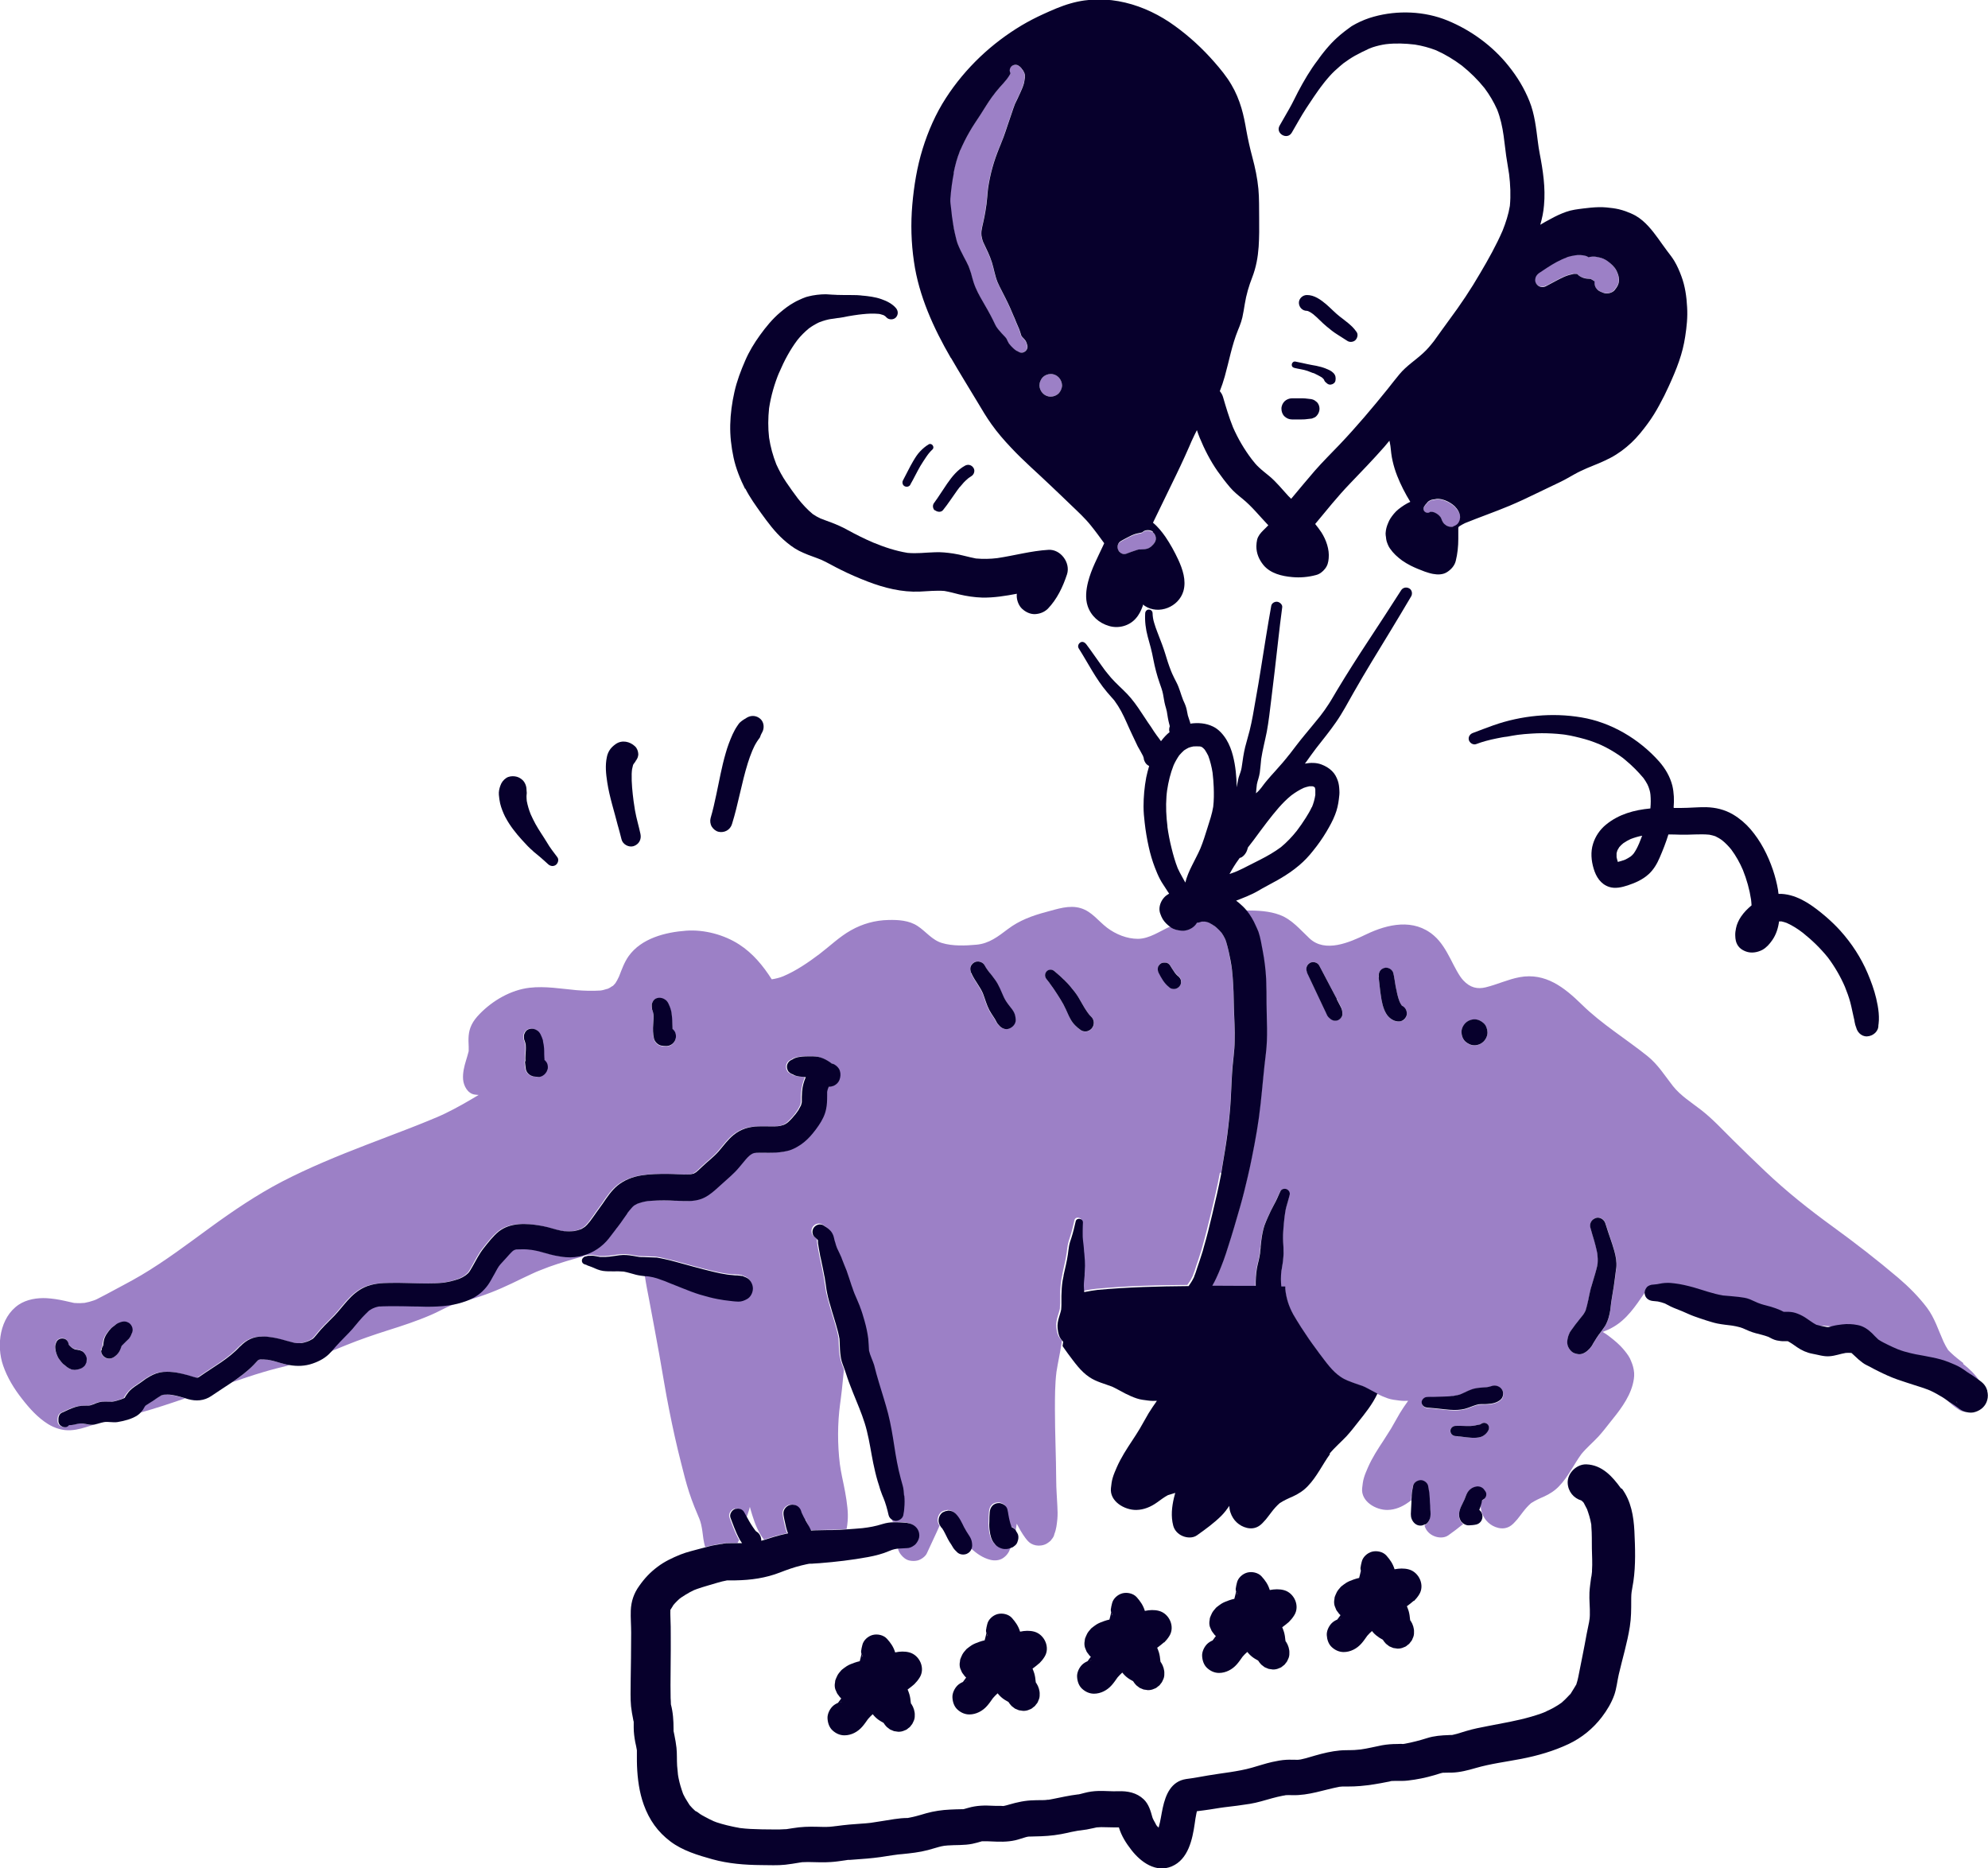 <?xml version="1.0" encoding="UTF-8"?>
<svg id="Layer_2" data-name="Layer 2" xmlns="http://www.w3.org/2000/svg" viewBox="0 0 156.13 146.71">
  <defs>
    <style>
      .cls-1 {
        fill: none;
      }

      .cls-2 {
        fill: #9c80c6;
      }

      .cls-3 {
        fill: #07002c;
      }
    </style>
  </defs>
  <g id="Layer_1-2" data-name="Layer 1">
    <g id="red-kite-icon-about-together">
      <path class="cls-1" d="M124.54,117.91c-.08,0-.16-.03-.24-.05.03.01.04.02.06.02.04,0,.12.02.17.03Z"/>
      <path class="cls-1" d="M107.03,123.77c-.06-.11-.09-.23-.12-.35l.02.11.1.24Z"/>
      <path class="cls-1" d="M97.23,125.4c-.06-.11-.09-.23-.12-.35v.11s.12.24.12.24Z"/>
      <path class="cls-1" d="M105.28,127.13l-.07.03c.09-.03.19-.05.28-.06l-.21.03Z"/>
      <path class="cls-1" d="M63.31,119.55c.03.06.06.12.09.17.11.18.21.34.29.54,0,0,.01,0,.02,0-.15-.28-.27-.57-.38-.86,0,.05-.01.11-.02.16Z"/>
      <path class="cls-1" d="M68.93,24.6s.03,0,.06,0h0s-.05,0-.06,0Z"/>
      <path class="cls-1" d="M57.98,121.23c.09,0,.19,0,.28,0-.06-.08-.11-.16-.16-.24-.04.08-.08.16-.12.24Z"/>
      <path class="cls-1" d="M69,24.61s0,0,0,0c0,0,0,0,0,0,.04,0,.06,0,0,0Z"/>
      <path class="cls-1" d="M58.95,118.4c-.02.09-.04.18-.07.27-.06.2-.13.39-.2.59.19.33.39.66.61.97.02.03.05.06.07.08.06.04.13.08.19.14.15.15.24.38.22.6.09-.03.19-.05.28-.08-.44-.55-.71-1.22-.91-1.89-.07-.22-.13-.45-.2-.68Z"/>
      <path class="cls-1" d="M52.67,133.95s0,.09.01.09c0,0,0-.05-.01-.09Z"/>
      <path class="cls-1" d="M52.61,126.52s0,0,0,.02c0,0,0,0,0-.02,0,0,0,0,0,0h0Z"/>
      <path class="cls-1" d="M52.86,126.13s.06-.07.05-.07c-.01,0-.03.03-.05.07Z"/>
      <path class="cls-1" d="M94.3,66.65c.21-.53.38-1.08.56-1.63.17-.54.36-1.09.45-1.65.06-.52.06-1.04.04-1.55-.02-.38-.05-.76-.09-1.13-.07-.45-.17-.9-.34-1.33-.08-.17-.16-.32-.27-.47-.05-.06-.1-.11-.16-.16-.04-.02-.07-.04-.11-.07-.04-.01-.08-.02-.12-.03-.17-.02-.34-.02-.51,0-.13.02-.25.06-.37.1-.13.06-.25.13-.36.21-.14.12-.27.25-.38.39-.17.24-.32.51-.44.78-.25.63-.41,1.3-.51,1.97-.02.16-.04.31-.05.47-.06.8-.02,1.59.08,2.38.08.57.19,1.14.33,1.7.13.53.28,1.06.48,1.57.11.23.23.46.35.68.08.15.17.3.25.45.12-.46.32-.9.52-1.33.22-.45.46-.89.66-1.34Z"/>
      <path class="cls-1" d="M124.4,118.03s.01.02.02.03c.01.02.03.03.04.03,0,0-.03-.03-.06-.06Z"/>
      <path class="cls-1" d="M95.47,128.76s-.05.02-.07.03c.09-.03.19-.05.28-.06l-.21.03Z"/>
      <path class="cls-1" d="M124.39,118.02c-.06-.12-.05-.07-.01-.01,0,0,.01.02.02.02,0,0,0,0,0-.01Z"/>
      <path class="cls-1" d="M127.5,66.21c-.12.1-.22.2-.32.31-.05.08-.1.16-.14.24-.03.08-.05.16-.07.24,0,.1,0,.21,0,.31.02.13.06.25.1.37.2-.05.39-.11.58-.18.15-.07.29-.15.43-.25.09-.08.17-.16.24-.24.16-.23.29-.48.4-.74.09-.22.18-.43.26-.66-.31.06-.61.15-.9.26-.2.1-.4.21-.58.33Z"/>
      <path class="cls-1" d="M56.09,143.12c.08.03.11.04,0,0h0Z"/>
      <path class="cls-1" d="M69.48,24.77s.01.01.02.02c0,0,0,0,0,0-.01,0-.02-.02-.03-.03Z"/>
      <path class="cls-1" d="M89.77,59.39v.07s.02.03.02.03c0-.04-.02-.07-.02-.11Z"/>
      <path class="cls-1" d="M113.23,139.2c.06-.02.1-.03,0,0h0Z"/>
      <path class="cls-1" d="M69.76,119c-.11-.49-.24-.96-.43-1.42l.08.2c-.11-.27-.23-.53-.31-.8-.07-.22-.14-.43-.2-.65-.14-.47-.26-.95-.35-1.43-.17-.84-.3-1.7-.5-2.53-.2-.82-.52-1.61-.84-2.39-.16-.39-.32-.78-.47-1.18-.08-.2-.15-.4-.22-.6-.07-.19-.12-.39-.19-.58-.09,1-.2,2-.34,3l.04-.3c-.21,1.56-.21,3.18-.02,4.74.05.33.1.65.17.98.17.8.34,1.6.42,2.42.04.36.05.72.02,1.08-.02.2-.04.41-.08.61.39-.03.78-.05,1.17-.09.59-.07.99-.14,1.6-.33.3-.09.59-.13.87-.13-.03-.07-.05-.13-.08-.2-.17-.07-.32-.22-.35-.39Z"/>
      <path class="cls-1" d="M77.61,128.66c-.06-.11-.09-.23-.12-.35v.11s.12.24.12.24Z"/>
      <path class="cls-1" d="M113.23,139.2c-.07,0-.12,0-.12.02,0,.01.06,0,.12-.02Z"/>
      <path class="cls-1" d="M93.63,142.26c.05,0,.04,0,0,0h0Z"/>
      <path class="cls-1" d="M6.62,102.35s-.05,0-.05,0c0,0,.02,0,.05,0Z"/>
      <path class="cls-1" d="M93.57,142.26h0s.01,0,.02,0c-.09,0-.17,0-.03,0Z"/>
      <polygon class="cls-1" points="87.5 55.04 87.5 55.04 87.5 55.04 87.5 55.04"/>
      <path class="cls-1" d="M103.64,56.25s0,0,0,0l-.07.09s.05-.06.07-.09Z"/>
      <path class="cls-1" d="M50.02,59.55c-.04.09-.07.15-.1.22h.01s.09-.22.09-.22Z"/>
      <path class="cls-1" d="M67.8,130.29c-.06-.11-.09-.23-.12-.35v.11s.12.24.12.24Z"/>
      <path class="cls-1" d="M87.42,127.03c-.06-.11-.09-.23-.12-.35v.11s.12.24.12.24Z"/>
      <path class="cls-1" d="M69.52,24.79s0,0,.01.01c0,0,0,0,0,0,0,0,0,0,0,0Z"/>
      <path class="cls-1" d="M75.86,132.02l-.07.03c.1-.03.19-.06.29-.06l-.22.03Z"/>
      <path class="cls-1" d="M97.5,67.33s-.09.04-.14.05c-.05.07-.1.14-.16.21l.12-.15c-.29.38-.53.78-.76,1.2.2-.07.41-.15.61-.23.3-.13.59-.28.88-.43.3-.16.61-.31.91-.46.57-.29,1.12-.61,1.64-.99.47-.38.88-.82,1.25-1.29.25-.33.48-.66.7-1.01.17-.27.33-.55.47-.84.12-.31.21-.64.27-.97.01-.15.02-.29,0-.44,0-.05-.02-.1-.04-.15t0,0s0-.01-.02-.02c-.03-.02-.06-.04-.09-.05-.03,0-.05-.02-.08-.02-.08,0-.16,0-.24,0-.15.03-.29.07-.43.12-.35.16-.68.36-.98.59-.73.58-1.31,1.32-1.88,2.06-.37.48-.73.97-1.09,1.46-.14.19-.29.38-.44.57-.03.14-.07.28-.15.4-.09.15-.2.28-.36.38Z"/>
      <path class="cls-1" d="M143.11,104.14c.13.03.27.06.4.08.04,0,.08,0,.12,0,.1-.03.2-.06.31-.08-.4-.07-.81-.09-1.22-.09.13.03.26.06.39.09Z"/>
      <path class="cls-1" d="M85.67,130.39s-.05.02-.07.03c.1-.03.19-.06.29-.06l-.22.03Z"/>
      <path class="cls-1" d="M57.13,124.18s0,0,0,0c.06-.01.12-.02,0,0Z"/>
      <path class="cls-1" d="M66.05,133.65l-.07.03c.1-.03.19-.05.29-.06l-.22.03Z"/>
      <g>
        <path class="cls-2" d="M51.19,78.99s0,0,0,0c0-.02,0-.03,0-.05v.04Z"/>
        <path class="cls-2" d="M5.58,105.98c.07-.01.14-.02.21-.03h0s-.21.03-.21.03Z"/>
        <path class="cls-2" d="M8.09,105.68s.02-.03.03-.04l-.02.03h0Z"/>
        <path class="cls-2" d="M41.12,81.4h0s0-.03,0-.04v.04Z"/>
        <path class="cls-2" d="M47.75,77.65c.1-.04.14-.09,0,0h0Z"/>
        <path class="cls-2" d="M12.84,109.54s-.01,0-.02,0c-.05.01-.13.05-.18.05,0,0,0,0,0,0,0,0,0,0-.02.01-.22.12-.42.27-.62.41-.16.11-.33.21-.49.31-.05.03-.11.07-.16.11.04-.04.01,0-.01.03-.02.04-.07.12-.07.12-.03.05-.05.09-.08.14-.05.08-.11.15-.18.22,1.19-.33,2.36-.72,3.52-1.12-.51-.15-.96-.29-1.4-.29-.09,0-.19,0-.28.01Z"/>
        <path class="cls-2" d="M21.63,106.92c-.14-.04-.27-.07-.41-.1-.06-.01-.11-.02-.17-.03-.03,0-.05,0-.06-.01-.02,0-.03,0-.06,0-.15-.01-.3-.01-.45-.02-.03,0-.03,0-.05,0,0,0,0,0,0,0-.03,0-.09.03-.11.03-.02.01-.04.02-.05.03-.01.01-.07.06-.08.08-.09.09-.17.19-.26.28-.5.53-1.1.97-1.7,1.37,0,0,0,0,0,0,.81-.27,1.61-.55,2.43-.79.69-.21,1.39-.38,2.09-.55-.06-.01-.12-.02-.18-.03-.31-.07-.61-.17-.91-.25Z"/>
        <path class="cls-2" d="M24.51,105.16c-.1.06-.05.04,0,0h0Z"/>
        <path class="cls-2" d="M29.76,102.6c-.11,0-.04,0,0,0h0Z"/>
        <path class="cls-2" d="M29,102.93s.11-.09,0,0h0Z"/>
        <path class="cls-2" d="M95.9,92.15c.04-.19.06-.39.09-.59.14-.82.28-1.65.39-2.48.12-.93.22-1.87.27-2.81.05-.87.07-1.75.15-2.62.04-.44.1-.88.13-1.33.03-.42.04-.84.03-1.25-.01-.86-.07-1.72-.08-2.59,0-.8-.04-1.59-.14-2.39-.07-.46-.16-.91-.25-1.37-.05-.26-.12-.52-.2-.77-.02-.07-.04-.13-.07-.2-.08-.18-.18-.35-.29-.51-.13-.15-.27-.29-.41-.42-.04-.03-.08-.07-.12-.1-.15-.1-.31-.2-.47-.28-.1-.03-.2-.06-.29-.08-.09,0-.19,0-.28,0-.11.04-.23.07-.36.08-.05.09-.11.17-.18.24-.26.26-.68.42-1.05.39-.3-.03-.6-.09-.85-.27-.01,0-.02-.02-.03-.03-.81.36-1.61.95-2.52.96-.86,0-1.73-.35-2.42-.87-.7-.53-1.2-1.28-2.08-1.54-.9-.27-1.84.07-2.71.3-1.09.29-2.1.66-3,1.34-.77.58-1.47,1.14-2.47,1.23-.86.08-1.87.12-2.7-.13-.79-.23-1.27-.91-1.93-1.34-.67-.44-1.51-.49-2.29-.47-1.04.02-2.04.3-2.94.81-.91.51-1.65,1.24-2.48,1.87-.86.65-1.84,1.32-2.84,1.74-.29.12-.59.19-.9.24-.68-1.07-1.49-2.05-2.56-2.74-1.19-.77-2.75-1.18-4.16-1.08-1.64.12-3.52.6-4.52,2-.34.48-.54,1.05-.75,1.59-.02.03-.03.07-.05.1-.06.13-.12.25-.2.37-.02.03-.04.07-.07.1-.05.05-.09.1-.14.15l-.02.02c-.11.05-.21.14-.32.19-.04.02-.09.04-.13.06.02-.02.03-.02.05-.03,0,0-.02,0-.02.01-.12.04-.24.07-.35.1-.07.02-.15.03-.22.04,0,0,0,0-.02,0-.62.04-1.24.02-1.86-.03-1.21-.11-2.45-.33-3.67-.19-1.48.17-2.92,1.01-3.95,2.08-.24.25-.46.52-.61.83-.28.57-.26,1.12-.23,1.73,0,.09,0,.18,0,.28,0,.02,0,.02,0,.03,0,.05-.02.1-.03.14-.05.2-.11.39-.17.59-.15.49-.28,1-.24,1.52.04.49.35,1.11.91,1.19.11.02.21.02.31.03-.86.52-1.73,1.02-2.64,1.46-.23.11-.47.22-.71.32h0c-.05.02-.1.04-.15.06-.16.07-.32.13-.48.2-.53.22-1.07.43-1.61.64-1.08.42-2.17.83-3.26,1.25-2.23.86-4.45,1.77-6.58,2.87-1.99,1.04-3.84,2.29-5.65,3.61-1.77,1.29-3.52,2.62-5.41,3.74-.91.54-1.87,1.02-2.8,1.53-.2.11-.4.21-.6.31-.05.03-.32.16-.16.08s0,0-.05.02c-.06.03-.13.05-.2.07-.18.06-.37.12-.56.15,0,0-.05.01-.09.02-.12,0-.23.02-.35.02-.12,0-.25,0-.37-.01-.04,0-.08,0-.12-.01-.25-.06-.51-.11-.76-.17-.45-.1-.91-.17-1.37-.2-.74-.04-1.57.09-2.2.51-1.48,1-1.78,3.19-1.22,4.79.33.95.85,1.8,1.47,2.59.58.75,1.24,1.49,2.06,2,.52.32,1.16.52,1.77.48.55-.03,1.05-.19,1.57-.36.33-.11.66-.19.99-.28,0,0,0,0,0,0-.34.06-.63.21-.98.21-.32,0-.62-.14-.93-.1-.19.02-.37.08-.56.11-.09.02-.19.02-.29.02-.24.33-.83.09-.83-.31,0-.07,0-.14,0-.21,0-.17.1-.37.26-.45,0,0,0,0,0,0,.35-.17.69-.33,1.06-.45.33-.1.65-.11.99-.11.31,0,.54-.17.85-.26.36-.1.7-.04,1.06-.05.14,0,.48-.11.69-.18.05-.02.31-.12.19-.07,0,0,.06-.03.11-.06.05-.12.21-.33.24-.37.1-.13.2-.24.32-.34.16-.13.32-.24.49-.35.05-.04.11-.07.16-.11.04-.02.04-.03.06-.04,0,0,0,0,.04-.03.23-.17.44-.31.66-.44.32-.18.65-.31,1.06-.35.01,0,.03,0,.04,0,.64-.06,1.29.09,1.9.26.15.04.3.09.46.14.05.01.1.03.15.04,0,0,0,0,0,0,.02,0,.08,0,.12.01.01,0,.02,0,.03,0,.02,0,.05-.02.07-.03.05-.04.1-.07.15-.1,0,0,0,0,0,0,1.07-.75,2.19-1.35,3.07-2.29.02-.02.04-.03.06-.05.48-.49,1.02-.75,1.72-.76.22,0,.45.02.67.05.41.06.82.16,1.22.28.16.05.32.09.49.13.06.01.11.03.17.04.02,0,.12.02.15.02.09,0,.19,0,.28,0,.03,0,.05,0,.06,0,.01,0,.03,0,.06-.01.06-.01.13-.03.19-.04.33-.09.4-.13.68-.29,0,0,.01,0,.01-.01.04-.04.08-.08.12-.12.08-.08.15-.17.21-.25.37-.46.78-.86,1.19-1.27.06-.06.11-.11.17-.17.36-.38.67-.79,1.02-1.18.37-.41.81-.8,1.32-1.04.65-.3,1.31-.34,2.02-.35.95-.02,1.91.04,2.87.04.42,0,.84-.01,1.26-.05.05,0,.11-.01.16-.02.03,0,.08-.01.1-.02.12-.02.24-.04.36-.07.25-.06.49-.13.73-.22.04-.02.08-.04.12-.06.05-.02.09-.05.14-.07s.09-.05.13-.08c0,0,.06-.04.09-.06.03-.03.08-.07.08-.07.04-.03.07-.07.11-.1,0,0,.04-.05.07-.08.03-.05.1-.15.09-.14.06-.09.11-.19.17-.29.28-.49.52-1,.88-1.44.35-.44.73-.94,1.17-1.3.9-.73,2.16-.66,3.26-.47.09.02.18.03.27.05.47.09.91.26,1.38.35,0,0,0,0,.01,0,.05,0,.12.02.14.02.05,0,.1.01.15.02.13.01.25.02.38.01.12,0,.23,0,.34-.02.02,0,.21-.04.26-.06.03,0,.06-.02.1-.03.05-.02.1-.03.15-.05,0,0,0,0,.02,0,.11-.06.21-.12.31-.19.02-.02.14-.13.17-.16.04-.04.07-.08.11-.13.03-.03.05-.06.08-.09,0,0,.03-.03.04-.05.18-.23.34-.47.51-.71.16-.23.33-.45.49-.68.34-.5.69-1.03,1.16-1.42.53-.43,1.18-.68,1.86-.8.68-.11,1.36-.13,2.04-.12.59,0,1.18.07,1.76.04.05,0,.13-.02.15-.02.06-.01.12-.03.17-.04,0,0,0,0,.01,0,.05-.03.1-.06.15-.09.03-.02.03-.01.04-.02,0-.01,0-.01.03-.03.05-.04.09-.08.14-.12.11-.1.22-.2.33-.31.42-.4.88-.74,1.27-1.18.38-.43.71-.91,1.16-1.28.58-.47,1.21-.67,1.95-.68.3,0,.6,0,.9,0,.14,0,.29,0,.43,0,.06,0,.11,0,.17-.01,0,0,.13-.02.15-.02.05-.01.1-.02.11-.02.07-.02.13-.04.2-.06.01,0,.01,0,.02,0,.06-.03.11-.05.16-.08.05-.03.1-.06.15-.1,0,0,0,0,0,0,.02-.02.04-.03.05-.04.11-.11.22-.21.32-.32.1-.1.19-.21.28-.33.02-.03.11-.14.11-.15.04-.05.07-.11.11-.16.05-.08.09-.16.13-.24.02-.04.05-.08.07-.13,0-.02.03-.13.05-.2,0-.02.01-.04.01-.05,0-.02,0-.01,0-.03,0-.04,0-.09,0-.14,0-.08,0-.15,0-.23,0-.14,0-.27.02-.41.04-.42.14-.77.29-1.15-.07,0-.14-.01-.22-.02-.17,0-.36-.03-.53-.08-.01,0-.03,0-.04-.01-.11-.03-.22-.08-.31-.15-.12-.05-.24-.12-.3-.25-.05-.1-.08-.2-.08-.31,0-.13.05-.27.13-.37.07-.09.15-.14.24-.18,0,0,.02,0,.03-.01.29-.22.74-.24,1.09-.26.03,0,.06,0,.1,0,.29-.02.57-.01.87.04.26.05.52.17.75.31.11.07.22.15.32.22.01,0,.02,0,.03,0,.21.05.42.22.53.41.12.21.14.45.09.69l-.02.07c-.06.27-.27.47-.51.58-.11.05-.24.07-.37.07-.05.13-.09.26-.12.4,0,.03,0,.08,0,.1,0,.08,0,.15,0,.23,0,.34-.01.67-.08,1.01-.09.47-.32.9-.58,1.29-.15.22-.31.44-.48.64-.26.32-.55.59-.87.83-.24.18-.51.33-.8.44-.2.08-.41.12-.62.16,0,0,0,0,0,0,0,0-.01,0-.02,0-.39.06-.78.08-1.17.08-.3,0-.6-.01-.91,0-.03,0-.2.02-.18.02-.02,0-.03,0-.05.01,0,0-.03.01-.06.02-.04.02-.09.04-.1.05-.03.02-.11.08-.12.08-.01.01-.02.02-.04.03-.1.09-.19.19-.29.29-.19.21-.37.44-.55.66-.4.48-.86.85-1.32,1.27-.19.18-.38.35-.58.52-.33.28-.68.54-1.1.69-.6.21-1.25.17-1.88.13-.04,0-.08,0-.12,0-.6-.03-1.22-.03-1.82,0-.09,0-.19.01-.28.02-.02,0-.02,0-.04,0-.14.02-.28.05-.42.08-.14.03-.28.08-.42.13,0,0,0,0-.02.01-.07.04-.13.07-.2.11-.02.01-.03.02-.05.03-.04.04-.09.08-.13.12-.09.09-.17.18-.24.28-.02.03-.11.15-.14.19v.02c-.08.1-.15.2-.22.3,0,.01-.02.03-.03.04-.18.27-.37.53-.57.79-.02.03-.02.03-.04.04,0,0,0,0-.01.02-.05.07-.1.13-.15.2-.05.06-.09.12-.14.18-.07.1-.15.19-.22.29-.02.02-.03.04-.05.06-.54.68-1.24,1.14-2.03,1.36-.44.12-.9.17-1.38.13-.56-.04-1.1-.16-1.63-.33-.05-.02-.1-.02-.15-.04-.23-.07-.46-.13-.7-.17-.08-.02-.17-.03-.25-.04.02,0-.25-.03-.3-.03-.27-.02-.53-.01-.8,0,0,0-.01,0-.02,0,0,0,0,0-.01,0-.04.01-.09.02-.13.03-.04.01-.08.02-.12.04.19-.05.09-.02.02.01-.03.02-.08.06-.1.08-.04.04-.08.08-.12.12-.1.11-.2.22-.3.33-.17.19-.35.38-.52.57-.13.15-.33.51-.47.77-.02.04-.05.08-.07.12-.13.24-.26.49-.42.71-.35.49-.81.88-1.36,1.13-1.12.52-2.32.61-3.54.59-.36,0-.72-.01-1.08-.02-.37,0-.73-.02-1.1-.02-.4,0-.8,0-1.2.01-.09,0-.17,0-.26.01-.01,0-.01,0-.02,0-.12.02-.23.06-.34.09-.03.01-.1.04-.12.05-.06.03-.11.06-.17.09-.05.03-.1.07-.16.1,0,0,0,0,0,0-.19.16-.36.33-.52.52-.19.21-.37.43-.55.64-.17.2-.33.39-.51.58-.47.48-.94.94-1.36,1.46-.02.02-.04.04-.06.06.43-.17.86-.35,1.28-.52,1.06-.43,2.14-.8,3.24-1.15,1.15-.36,2.3-.74,3.41-1.22.52-.22,1-.5,1.51-.72.03,0,.19-.07.23-.09.12-.04.25-.09.37-.12.28-.09.57-.17.86-.25,1.17-.32,2.28-.77,3.37-1.29.52-.25,1.03-.5,1.55-.74.12-.05.24-.11.35-.16.04-.02.18-.08.22-.09.27-.11.53-.21.8-.31.87-.31,1.75-.57,2.64-.81.03-.02.05-.05.08-.06.06-.02.11-.03.17-.04.04,0,.07-.02.11-.03.04,0,.08,0,.12,0,.1,0,.19-.01.3,0,.17.02.33.06.5.09,0,0,.01,0,.02,0,0,0,.03,0,.04,0,.04,0,.08,0,.13,0,.09,0,.19,0,.28,0,.19,0,.39-.03.58-.06.33-.05.67-.1,1.01-.09.35.02.69.09,1.04.15.1.01.19,0,.29.01.27,0,.55.02.82.03.09,0,.18,0,.27.01.19.02.38.07.57.11.31.07.63.15.94.23.45.12.9.25,1.35.37.55.15,1.09.29,1.64.42.33.08.67.15,1.01.2.16.02.31.04.47.05.11,0,.22.01.33.02.11,0,.23.01.34.04.02,0,.04,0,.07,0,.04.01.07.03.11.05.08.03.16.06.24.1.3.16.48.51.48.84s-.18.69-.48.84c-.2.1-.41.18-.64.19-.07,0-.15,0-.22-.01-.13,0-.27-.02-.4-.04-.34-.04-.69-.09-1.03-.15-.48-.09-.95-.22-1.42-.36-.46-.14-.91-.32-1.36-.5-.34-.14-.69-.28-1.03-.41-.11-.05-.23-.09-.34-.14-.21-.08-.41-.16-.62-.22-.2-.06-.4-.11-.61-.14-.09-.01-.19-.02-.28-.03,0,.03,0,.06.01.09.09.61.21,1.22.33,1.83.27,1.44.54,2.88.8,4.32.26,1.44.48,2.88.77,4.31.28,1.42.59,2.83.95,4.23.19.76.38,1.52.62,2.26.25.78.57,1.53.89,2.29l-.1-.25c.13.32.2.66.25,1.01.05.42.1.84.22,1.25.34-.09.69-.16,1.03-.22.07-.01.15-.02.22-.03.11-.01.21-.04.31-.05.33-.02.65-.02.98-.01.04-.08.09-.16.12-.24,0,0,0-.01-.01-.02-.09-.17-.18-.34-.26-.52-.13-.29-.25-.6-.36-.9-.04-.11-.08-.21-.12-.32-.1-.27.09-.58.34-.68.03-.02.07-.02.11-.02.24-.05.49.04.62.26.09.15.17.31.26.46.07-.2.14-.39.2-.59.03-.09.05-.18.07-.27.06.23.13.45.2.68.21.67.47,1.34.91,1.89.06-.02.13-.03.19-.06.33-.11.67-.21,1.01-.3.2-.05.41-.1.62-.14-.05-.13-.1-.26-.13-.39-.01-.05-.02-.1-.04-.16-.05-.19-.09-.39-.13-.59-.03-.14-.05-.28-.06-.42-.02-.35.29-.65.61-.69.08-.01.15,0,.23.01.25.05.47.23.55.49.01.05.03.1.05.15.1.23.22.45.35.67,0-.05.01-.1.02-.16.11.3.23.59.38.86.1,0,.21-.02.31-.02.34,0,.68-.01,1.02-.02.11,0,.22,0,.33,0,.39-.01.78-.04,1.18-.06.04-.2.06-.4.08-.61.03-.36.02-.72-.02-1.08-.08-.82-.25-1.62-.42-2.42-.07-.32-.12-.65-.17-.98-.19-1.56-.19-3.18.02-4.74l-.04.3c.14-1,.25-1.99.34-3,0,0,0,0,0,0-.07-.18-.14-.36-.2-.54-.09-.27-.14-.55-.17-.83-.04-.37-.03-.75-.06-1.12-.07-.38-.17-.76-.28-1.13-.07-.23-.14-.47-.21-.7-.05-.18-.11-.36-.16-.54-.11-.4-.23-.8-.32-1.21-.04-.21-.06-.42-.1-.63-.04-.28-.09-.56-.13-.84l.03.24c-.01-.11-.04-.22-.06-.33-.05-.27-.1-.53-.16-.79-.03-.15-.07-.31-.1-.46-.02-.11-.04-.22-.06-.32-.04-.2-.08-.41-.11-.62-.01-.09-.02-.18-.03-.27,0-.03,0-.07,0-.1,0-.02,0-.04-.01-.05-.02-.02-.04-.04-.06-.06-.06-.06-.12-.12-.19-.17-.22-.19-.21-.55-.05-.76.17-.22.5-.31.75-.15.16.1.34.22.48.35.14.14.23.3.3.48.04.12.06.25.09.37,0,.03.02.06.03.09,0,.02.01.04.02.06.04.14.08.29.14.43.06.14.13.28.2.42.04.07.07.15.1.22.02.03.03.06.04.09,0,.02.01.04.02.06.03.06.05.12.07.18.05.13.1.25.15.38.06.14.12.28.17.42,0,.02.01.04.02.06.13.37.25.74.37,1.11.02.06.04.11.06.16.05.15.1.3.16.45.15.35.3.69.44,1.04,0,0,0,.01,0,.02.14.36.25.74.36,1.11.13.46.23.92.29,1.4.04.31.04.62.06.93.08.39.27.75.4,1.13.07.23.12.46.18.69s.13.46.2.69c.24.81.51,1.62.72,2.44.21.83.35,1.67.48,2.52.13.87.28,1.73.51,2.57.05.19.11.39.16.58.07.24.08.51.1.76.02.32.02.64,0,.96,0,.1-.01.19-.03.29,0-.04.01-.07.02-.11l-.02.17s0-.04,0-.06c-.01.1-.03.2-.05.3-.06.26-.33.43-.58.44-.08,0-.15-.02-.22-.05.03.07.05.13.08.2.33,0,.66.02,1.01.04.02,0,.04.01.07.02.08,0,.15.03.22.05.39.13.69.45.7.9,0,.01,0,.02,0,.03,0,.2-.08.38-.18.53-.05.08-.11.15-.18.21,0,0-.02.01-.03.02-.17.13-.38.23-.6.23-.23,0-.42.01-.59.03v.11c.05.16.13.3.23.42.16.2.38.38.64.44.22.05.44.05.65,0,.26-.06.62-.31.73-.56.33-.73.68-1.44,1-2.17-.23-.3-.19-.73.06-1.01.08-.09.19-.14.32-.18.03-.01.07-.01.1-.02.05,0,.09-.03.14-.03.21,0,.41.09.55.23.33.31.51.73.7,1.13.09.18.2.35.31.52.06.09.12.18.17.28.1.19.13.4.13.61,0,.08-.02.15-.04.22.44.42.97.79,1.56.93.31.08.7.05.97-.13.29-.19.46-.43.58-.75.02-.05.03-.09.05-.14-.14.06-.25.1-.43.11-.11,0-.21,0-.32-.03-.1-.03-.2-.07-.29-.12-.08-.04-.15-.1-.21-.16-.07-.07-.13-.14-.18-.22-.12-.16-.19-.37-.23-.56,0-.02-.01-.05-.02-.07-.05-.26-.07-.52-.08-.78,0-.09.01-.17.01-.26,0-.23.01-.46.03-.69.02-.2.07-.36.21-.51.13-.14.32-.2.51-.21.11,0,.22.03.33.09.07.04.13.07.18.12.14.14.18.31.21.5v-.09c.04.42.13.85.28,1.25,0,0,0,.01.01.02.11.05.22.12.28.19.04.04.05.1.08.14.04-.18.06-.36.09-.54.2.38.41.76.67,1.11.13.17.26.34.45.45.24.14.52.19.8.15.23-.03.41-.11.59-.25.09-.06.17-.13.23-.23.11-.12.19-.26.22-.43.15-.36.19-.78.23-1.16.03-.34.02-.69,0-1.03-.03-.68-.09-1.36-.09-2.05-.01-1.84-.1-3.68-.1-5.52,0-.98,0-1.99.12-2.96.11-.71.27-1.41.38-2.12.02-.11.03-.23.05-.34-.07-.07-.14-.15-.2-.24-.17-.25-.21-.54-.24-.83-.03-.29.03-.6.12-.88.02-.08.05-.15.07-.23.04-.11.07-.23.09-.34,0-.13.01-.27.02-.41,0-.19,0-.38,0-.57,0-.03,0-.07,0-.1,0-.4.03-.79.09-1.18.02-.14.06-.27.08-.4,0-.01,0-.02,0-.04.11-.55.26-1.09.34-1.65h0c.03-.23.05-.44.09-.65.04-.21.11-.42.18-.63.14-.43.24-.86.34-1.3.07-.32.57-.25.57.08,0,.21-.01.43-.02.64,0,.1,0,.19,0,.29,0,.29.04.58.07.87.02.17.03.33.04.5,0,.1.02.2.03.3.03.27.04.54.04.81,0,.15-.01.3-.02.45,0,.1,0,.19-.01.29-.03.27-.06.54-.06.81,0,.17.02.34.03.51.38-.08.75-.14,1.05-.17,2.37-.22,4.76-.29,7.15-.3,0,0,0,0,0,0,.13-.18.26-.37.36-.58.03-.05.05-.11.08-.16,0,0,0,0,0-.01,0,0,0-.01,0-.02.04-.11.09-.22.13-.34.04-.12.08-.25.12-.37.13-.38.26-.76.38-1.15.04-.12.06-.23.1-.35.25-.88.47-1.78.69-2.67.25-1.06.5-2.11.7-3.18ZM76.27,76.41c-.07-.16-.1-.3-.06-.47.04-.16.15-.28.28-.36.27-.17.68-.06.83.22.1.19.23.37.36.54.02.02.03.05.05.07l-.06-.07-.04-.06.04.06c.16.21.33.41.48.63.14.2.26.41.36.64.1.22.19.45.29.66.1.21.23.41.37.6l-.12-.15c.15.19.3.37.43.56.05.07.1.15.14.23.09.18.12.37.13.57.02.33-.24.61-.54.71-.3.1-.6-.05-.78-.28,0,0,.01.02.02.03l-.03-.04s-.03-.03-.04-.04c-.02-.02-.03-.05-.05-.07l.09.12s0,0,0,0c-.06-.08-.13-.15-.18-.24-.02-.04-.04-.09-.07-.13-.05-.1-.11-.19-.17-.28-.11-.17-.24-.34-.33-.53-.22-.42-.34-.89-.51-1.33-.24-.52-.61-.97-.86-1.48-.02-.03-.04-.06-.05-.1ZM91.19,75.65c.09-.06.22-.07.34-.06.02,0,.05,0,.07,0,.13.04.25.13.32.24.1.18.21.35.33.51.09.12.2.23.31.32l-.07-.05c.08.05.15.11.2.2.04.06.06.13.07.21.02.15-.02.29-.11.41-.1.13-.27.23-.44.22l-.15-.02c-.09-.03-.18-.07-.25-.14-.36-.29-.6-.71-.81-1.12-.07-.13-.09-.27-.05-.41.02-.07.05-.13.09-.18.04-.05.1-.1.15-.14ZM84.43,77.93c.37.49.61,1.07.98,1.56l-.11-.14c.08.1.15.2.22.3.06.08.13.15.2.22.24.23.25.62.05.88-.09.12-.21.19-.35.24-.15.05-.38.02-.51-.07-.35-.24-.64-.52-.84-.9-.13-.25-.24-.5-.36-.76-.12-.27-.26-.52-.41-.76-.18-.28-.36-.57-.55-.85-.09-.13-.18-.26-.28-.39-.01-.02-.03-.04-.04-.06-.02-.03-.05-.06-.07-.09-.05-.06-.1-.12-.15-.19-.16-.19-.17-.44,0-.63.08-.08.21-.13.31-.13.13,0,.22.05.31.13.28.23.55.47.81.73.29.29.54.59.79.91ZM51.32,79.64c-.02-.11-.05-.22-.09-.33-.01-.02-.02-.05-.03-.07-.02-.08-.02-.16-.02-.24h0s0,0,0,0c0-.02,0-.04,0-.05,0-.02,0-.04,0-.05,0-.01,0-.02,0-.03v.03c.02-.13.08-.25.17-.34.17-.19.45-.22.68-.13-.01,0-.02-.01-.03-.02l.07.03s.04.01.06.02l.03.02-.09-.04s-.02,0-.04-.01c.17.07.3.15.4.31.03.04.05.09.07.13.06.13.12.26.16.4.06.21.09.44.11.66.02.31.01.62.04.92.02.01.04.02.05.03l.12.15c.09.14.11.32.09.49-.05.37-.37.67-.75.66-.14,0-.28,0-.42-.04-.26-.06-.49-.29-.55-.55-.08-.37-.09-.74-.06-1.11.02-.27.04-.54.02-.81ZM41.23,83.35c0-.16,0-.32,0-.49.02-.26.04-.52.02-.78,0-.01,0-.02,0-.03-.02-.11-.05-.22-.09-.33-.01-.03-.02-.05-.03-.08-.02-.08-.02-.16-.02-.24h0s0,0,0,0c0-.02,0-.04,0-.05,0-.02,0-.04,0-.05,0-.01,0-.02,0-.03v.03c.02-.13.08-.25.17-.34.17-.19.45-.22.68-.13-.01,0-.02-.01-.03-.02l.07.03s.04.01.06.02l.03.02-.09-.04s-.02,0-.04-.01c.17.07.3.15.4.31.03.04.05.09.07.13.06.13.12.26.16.4.01.05.01.1.02.14.04.17.07.35.08.52.01.15.01.3.01.45,0,.09,0,.18.01.27,0,.07,0,.14.01.2.01.01.04.02.05.03l.12.15c.09.14.11.32.09.49,0,.04-.03.08-.04.12-.03.09-.07.17-.13.24-.14.18-.34.3-.58.3-.05,0-.1-.01-.15-.02-.09,0-.18,0-.27-.03-.02,0-.05-.02-.07-.03-.23-.09-.43-.29-.48-.52-.02-.1-.03-.2-.04-.31-.01-.11-.03-.21-.03-.32ZM10.2,103.98c.16.16.25.43.17.65-.06.19-.13.37-.27.52-.07.07-.14.13-.21.2-.11.11-.23.22-.34.34,0,0-.01.02-.02.03,0,.03-.02.05-.03.08-.03.11-.08.22-.14.33-.11.2-.28.39-.49.49-.28.15-.61.09-.81-.16-.09-.11-.13-.24-.14-.38,0-.13.05-.24.12-.35,0,0,0-.01,0-.02h-.01s0,0,.01,0c0-.01,0-.03.01-.04.01-.14.03-.28.06-.42.05-.2.15-.38.27-.54.08-.11.17-.23.26-.33.06-.06.13-.11.19-.16.01,0,.02-.02.04-.03.11-.09.23-.2.36-.25.09-.04.19-.07.28-.1.02,0,.05,0,.08-.01.2-.04.43.04.57.18ZM6.74,107.06c-.03.1-.08.18-.16.25l-.16.12c-.17.08-.24.1-.41.12-.06,0-.12.02-.18.02l-.22-.03c-.07-.02-.14-.05-.2-.09-.05-.03-.07-.05-.09-.06-.03-.02-.05-.03-.08-.05-.1-.07-.2-.14-.28-.23-.12-.12-.23-.26-.33-.4-.09-.14-.16-.29-.22-.44-.05-.14-.08-.29-.09-.44-.01-.17.03-.34.1-.49.05-.11.2-.21.31-.24.09-.02.18-.02.27,0,.2.04.35.24.37.44,0,0,0,0,0,.01,0,.02.02.03.03.05.06.07.13.13.2.19.07.05.15.1.23.14.03,0,.06.02.1.03.05,0,.1,0,.15.02.03.01.06.02.09.02h-.08c.08,0,.16,0,.23.04.1.03.18.08.25.16.09.1.16.21.2.34.03.1.04.21.01.31,0,.07-.02.13-.05.19Z"/>
        <path class="cls-2" d="M153.64,110.05s.02.04.02.06c.03.04.07.09.1.13-.05-.06-.09-.12-.12-.19Z"/>
        <path class="cls-2" d="M153.42,110.27l.28.21c-.18-.14-.39-.25-.58-.38-.08-.05-.16-.11-.23-.16.3.29.61.55.97.78.18.12.39.16.6.17-.19-.04-.37-.12-.53-.23-.18-.12-.34-.26-.51-.39Z"/>
        <path class="cls-2" d="M154.19,107.05c-.33-.26-.66-.51-.96-.8-.07-.06-.13-.13-.19-.19-.02-.02-.02-.02-.03-.02,0,0,0,0,0,0-.14-.21-.26-.44-.37-.67-.41-.91-.69-1.85-1.3-2.67-.66-.87-1.42-1.63-2.25-2.34-1.65-1.4-3.39-2.75-5.14-4.02-1.86-1.35-3.61-2.74-5.28-4.32-.87-.82-1.72-1.65-2.57-2.49-.8-.79-1.57-1.63-2.46-2.33-.78-.61-1.65-1.14-2.27-1.93-.63-.81-1.17-1.68-1.98-2.33-1.71-1.37-3.59-2.51-5.16-4.05-1.37-1.34-2.85-2.52-4.88-2.15-.92.17-1.77.58-2.68.8-.63.15-1.2.04-1.75-.55-.18-.2-.3-.38-.5-.73-.18-.32-.34-.64-.51-.97-.34-.65-.73-1.33-1.3-1.82-1.58-1.36-3.62-.91-5.34-.08-1.27.61-3.19,1.47-4.43.3-.74-.69-1.36-1.47-2.33-1.84-.82-.31-1.77-.35-2.65-.35.32.38.55.79.74,1.23.07.16.16.31.21.48.08.24.14.49.19.74.05.25.1.49.14.74.14.73.23,1.47.27,2.21.04.65.03,1.3.03,1.95.02,1.3.12,2.6-.05,3.89-.17,1.33-.27,2.67-.42,4-.16,1.41-.4,2.8-.68,4.19-.1.51-.22,1.02-.33,1.52-.18.78-.37,1.55-.59,2.32-.31,1.08-.62,2.16-.97,3.23-.05.15-.09.31-.15.47-.12.35-.25.69-.38,1.04-.12.31-.25.61-.39.91-.09.2-.2.38-.3.57,1.04,0,2.08,0,3.11.01.1,0,.2,0,.3,0,0-.46.03-.91.09-1.36,0-.04.02-.07.02-.1.03-.16.07-.32.11-.48.05-.2.09-.4.12-.61.01-.13.03-.26.04-.39,0-.05,0-.11.02-.16l-.02.16v.08s0-.06,0-.08c.05-.42.08-.83.17-1.24.04-.18.08-.36.14-.54.08-.23.17-.45.27-.66.15-.34.32-.67.49-1,.17-.32.31-.66.47-.99,0-.02.02-.04.03-.06.08-.18.33-.23.49-.16.18.07.28.28.23.47,0,.03-.01.05-.02.08-.08.28-.17.56-.24.85-.07.26-.11.53-.14.8-.05.37-.07.74-.1,1.11-.03.37-.02.74.01,1.12,0,.09,0,.18.01.27,0,.24,0,.49-.02.73-.03.24-.06.47-.1.71,0,.01,0,.03,0,.04-.02.09-.04.19-.05.28-.04.39-.03.79,0,1.18.1,0,.2,0,.31,0,0,.06,0,.12,0,.18.07.72.28,1.37.63,2.02.09.16.19.31.28.47.22.36.46.72.69,1.07.33.49.67.97,1.02,1.44,0,0,0,0,0,0,0,.01.02.02.02.03.02.03.04.06.06.08.5.66.98,1.37,1.68,1.83.18.12.36.21.56.29,0,0,0,0,.01,0,0,0,0,0,0,0,.38.16.78.28,1.16.42.02,0,.03.01.05.02.36.17.7.37,1.05.55,0,0,.02,0,.03.01.27.14.55.26.84.36.29.1.6.13.91.17.23.03.45.03.68.02-.23.32-.45.64-.65.97-.24.4-.45.81-.69,1.21-.19.31-.39.62-.59.93-.45.68-.9,1.37-1.23,2.13-.11.26-.23.52-.31.8-.08.26-.11.54-.14.81-.12,1.05,1.08,1.74,2,1.72.59-.01,1.15-.25,1.62-.59.08-.06.16-.11.23-.17,0-.12.01-.25.02-.37.01-.24.07-.48.11-.72.05-.27.33-.44.59-.45.25-.01.54.2.59.45,0,.02,0,.05.01.07.02.13.05.25.07.38.01.09.03.18.03.27,0,.19.02.37.03.56,0,.19.02.37.03.56.01.25.05.51-.04.75-.06.17-.17.35-.34.44-.02,0-.03,0-.05.01,0,.01,0,.02,0,.04.1.38.38.67.74.82.35.15.81.17,1.13-.06.4-.28.79-.58,1.17-.89-.09-.06-.16-.14-.21-.22-.28-.49-.06-.96.17-1.41.04-.09.09-.18.13-.27.07-.18.12-.37.23-.54.15-.24.38-.42.66-.46.06,0,.11-.02.17-.02.14,0,.26.05.36.13.07.05.11.11.15.18.02.03.05.06.07.1.06.08.06.2.05.3,0,0,0,0,0,0,0,0,0,0,0,.01,0,0,0,.02,0,.02-.02.09-.11.23-.2.27,0,0-.02,0-.02.01-.03.03-.06.05-.1.07-.03.13-.06.27-.09.4,0,0,0,0,0,.01,0,0,0,0,0,0,0,.18.03.36.09.53.2.6.67,1.05,1.29,1.2.43.1.82,0,1.14-.3.05-.04.09-.09.13-.13.07-.08.15-.16.22-.24.15-.18.29-.38.44-.57.19-.25.4-.49.64-.7.32-.21.67-.37,1.02-.52.44-.2.85-.46,1.18-.81.72-.74,1.15-1.69,1.75-2.52.41-.5.9-.91,1.34-1.38.31-.34.6-.71.88-1.07.72-.89,1.5-1.86,1.81-2.99.08-.3.14-.63.12-.94-.03-.35-.11-.63-.24-.93-.11-.31-.31-.57-.51-.82-.11-.13-.22-.26-.34-.38-.34-.34-.72-.64-1.11-.92-.09-.06-.18-.11-.27-.17.28-.11.55-.22.82-.38,1.07-.61,1.76-1.65,2.44-2.64,0-.01.02-.03.03-.04,0-.11.05-.23.12-.32.02-.03.04-.07.06-.09.06-.06.13-.1.2-.13.08-.03.16-.05.25-.06.18-.02.37-.04.55-.06l-.19.02c.25-.05.51-.09.77-.1.21,0,.41.02.61.04.5.06.99.17,1.47.31.77.21,1.53.51,2.33.64.4.04.8.06,1.2.11.31.04.61.08.9.19.21.08.42.18.63.28.33.13.67.21,1.01.3.27.07.52.16.77.28.08.04.16.08.24.12.09,0,.17,0,.26,0,.21,0,.44.02.64.08.27.08.54.21.78.36.3.19.57.42.89.58.02,0,.03,0,.05.01.41,0,.82.02,1.22.09.01,0,.03,0,.04-.01.24-.06.48-.09.72-.12.41-.05.81-.03,1.21.05.43.08.82.34,1.13.64.17.16.33.34.5.5.24.16.49.28.75.41.25.12.51.24.77.35.33.13.67.23,1.02.31.12.03.24.06.36.08.02,0,.03,0,.05.01.42.08.85.15,1.27.24.46.1.91.21,1.35.39.29.12.6.24.87.4.18.11.35.23.52.35.07.05.15.1.23.15.11.07.23.14.34.22.09.07.18.14.27.2.04.03.08.05.12.08.01.01.03.02.04.03-.34-.52-.79-.96-1.3-1.36ZM114.8,112.83c-.06,0-.11-.02-.17-.02-.01,0,0,0-.01,0-.02,0-.03,0-.05,0-.09-.01-.18-.02-.27-.03-.22-.01-.39-.17-.4-.4,0-.22.19-.39.4-.4.38-.02.77.02,1.16.01.08,0,.17-.01.25-.02,0,0,.08,0,.11-.02.04,0,.09-.02.13-.03.08-.02.16-.03.24-.04-.18.01-.03,0,.02-.01,0,0,.02,0,.02,0,.02-.01.04-.02.05-.03.02-.01.01,0,0,0,.15-.12.34-.14.5-.02.16.13.19.33.1.51-.11.23-.36.45-.61.52-.23.07-.49.07-.72.06-.25-.01-.5-.05-.75-.08ZM102.86,75.63c.24-.16.62-.06.75.2.14.27.28.54.42.8.17.32.33.63.5.95.15.29.3.58.46.87.08.15.16.3.23.44.04.07.08.14.11.21.08.16.09.31.11.48.02.22-.16.44-.35.52-.22.09-.45.04-.62-.12-.1-.08-.18-.17-.24-.28l-.11-.24-.21-.44c-.14-.29-.28-.58-.41-.87-.28-.59-.56-1.19-.84-1.78,0,0,0-.02,0-.03-.12-.27-.05-.56.21-.73ZM116.82,81.08c.01.25-.12.54-.3.72-.18.18-.46.3-.72.3-.28,0-.52-.11-.72-.3-.2-.18-.29-.46-.3-.72-.01-.25.12-.54.3-.72.18-.18.46-.3.72-.3.27,0,.52.11.72.3.2.18.29.46.3.72ZM110.17,80.14c-.16.09-.32.09-.5.07-.32-.05-.63-.32-.8-.59-.26-.44-.36-.98-.43-1.47-.07-.45-.1-.9-.16-1.34,0-.01,0-.03,0-.04,0,0,0-.01,0-.02,0,0,0-.02,0-.03v.02c-.05-.32.1-.6.42-.71.3-.1.65.11.73.41.08.34.12.69.18,1.04.07.4.16.81.31,1.2.05.11.11.21.18.31,0,0,0,0,0,0,0,0,.02.01.02.01h-.02s0,0,0,0c.29.13.44.44.37.76-.04.15-.16.31-.3.39ZM112.08,109.73c.12,0,.24,0,.36-.01.04,0,.09,0,.13,0,.32,0,.65-.01.97-.03.13,0,.25-.01.38-.02.06,0,.12-.01.18-.02,0,0,0,0,0,0,.02,0,.04,0,.05,0,.03,0,.05-.02.08-.02.19-.04.38-.08.57-.15.34-.15.68-.34,1.04-.42.31-.07.63-.07.95-.1.13-.02.25-.05.37-.09.34-.13.8.07.88.44.05.22.01.49-.17.64-.28.25-.66.33-1.03.35-.23.01-.46,0-.69.02-.29.06-.56.17-.84.28-.35.13-.73.17-1.09.17-.24,0-.48-.03-.72-.05-.47-.04-.94-.11-1.42-.14-.06,0-.12-.02-.18-.05-.14-.07-.23-.2-.24-.37,0-.08.03-.15.07-.21.08-.12.21-.19.35-.2ZM126.41,103.22c-.08.36-.22.74-.43,1.04-.06.08-.11.16-.17.24-.03.04-.05.07-.08.11-.11.15-.22.3-.33.46-.09.14-.18.28-.26.42-.02.04-.04.07-.06.11-.02.03-.04.07-.06.1-.11.16-.2.26-.34.38-.19.16-.41.29-.66.27-.17,0-.33-.05-.47-.13-.18-.09-.31-.27-.38-.45-.09-.21-.08-.4-.05-.61.03-.17.07-.31.15-.46,0,0,0,0,0-.02,0,0,0,0,0,0,.04-.08.1-.16.15-.23.09-.14.19-.27.29-.4.06-.08.13-.16.19-.24.06-.08.12-.15.18-.23.09-.12.18-.23.28-.35.07-.1.13-.21.18-.32.09-.24.15-.5.19-.75,0-.04.02-.08.03-.13,0,0,0,0,0,0,0,0,0,0,0-.01.05-.27.11-.55.18-.82.01-.05.03-.1.04-.14.13-.47.29-.94.41-1.41.04-.14.06-.29.09-.44.02-.25.01-.5-.02-.75-.01-.08-.03-.17-.05-.25-.05-.27-.12-.53-.2-.79-.1-.34-.22-.68-.3-1.03-.06-.25.03-.48.21-.63.06-.05.13-.09.22-.12.32-.1.66.12.75.43.01.05.03.1.05.15.1.33.22.66.33,1,.11.33.23.66.32,1,.12.43.2.86.16,1.31,0,.03,0,.06-.01.08,0,.07-.02.13-.03.2-.04.4-.09.8-.16,1.2,0,0,0,0,0,0-.06.41-.14.82-.2,1.23l-.04.34c-.03.21-.06.43-.1.63Z"/>
        <path class="cls-2" d="M47.15,98.69s0,0,0,0c0,0-.02,0-.02,0-.01,0-.01,0,.02,0Z"/>
        <path class="cls-2" d="M47.19,98.7s-.01,0-.02,0c0,0-.01,0-.02,0,.01,0,.02,0,.03,0Z"/>
        <path class="cls-2" d="M79.54,120.08s.07.08.1.13l-.11-.15s0,.01.01.02Z"/>
        <path class="cls-2" d="M114.92,109.4l-.12.05s0,0,0,0c.04-.02.08-.03.12-.05Z"/>
        <path class="cls-2" d="M128.03,106.63c.04.08.06.15.09.22.01.03.03.06.04.09-.04-.1-.09-.21-.13-.31Z"/>
        <path class="cls-2" d="M79.59,24.82s.03.06.04.1c.01.03.03.06.04.1l-.08-.19Z"/>
        <path class="cls-2" d="M74.83,17.57s0,.04.01.06c.04.24.09.49.14.73.06.27.11.54.21.79.14.36.3.7.49,1.04.13.24.26.48.37.73.07.18.14.36.19.54.07.24.12.48.2.71.18.55.47,1.06.75,1.56.26.45.52.9.75,1.36.06.12.12.24.17.35.03.06.06.12.09.18.05.11.13.2.21.29.15.19.33.36.49.54.02.03.05.05.07.08,0,0,.02.02.02.03,0,0,.01.02.02.03.01.02.01.02.02.02.05.13.1.26.19.38.1.14.2.25.33.36.08.07.16.15.25.2.06.03.12.06.18.09.35.21.79-.14.68-.52-.03-.11-.07-.24-.13-.34-.06-.1-.15-.18-.23-.27-.01-.01-.02-.03-.04-.04-.01-.02-.03-.04-.04-.06,0-.02-.02-.03-.03-.05,0-.02-.02-.04-.02-.06-.05-.15-.09-.3-.15-.45-.07-.17-.15-.34-.22-.51-.06-.14-.11-.28-.17-.42-.21-.51-.43-1.01-.68-1.5-.21-.42-.43-.84-.63-1.27-.2-.5-.28-1.04-.44-1.55-.17-.55-.45-1.06-.68-1.58-.07-.17-.11-.34-.14-.52,0-.12,0-.23,0-.35.04-.23.08-.46.14-.69.07-.28.12-.57.17-.86.07-.39.12-.78.15-1.18.01-.21.04-.42.06-.63.16-1.09.45-2.15.88-3.17l-.14.32c.16-.38.33-.76.47-1.16.11-.32.22-.64.33-.96.1-.31.21-.63.32-.94.08-.24.16-.48.25-.71.14-.31.3-.6.43-.91.1-.24.21-.48.28-.73.04-.14.06-.28.07-.42,0-.04,0-.08,0-.12,0-.01,0-.03,0-.04,0,0,0,0,0-.01h0s0-.04,0-.07c-.01-.11-.05-.19-.12-.28-.13-.16.03.04.03.03-.02-.06-.08-.12-.12-.17,0,0,0,0,0,0-.07-.13-.17-.23-.3-.3-.2-.12-.51-.05-.62.16-.08.16-.07.31,0,.44,0,.02-.02.03-.02.05,0,.01-.01.03-.02.04-.02.03-.03.06-.05.09-.06.1-.13.2-.2.29-.17.21-.36.42-.54.62-.23.25-.44.51-.64.8-.31.45-.6.91-.89,1.37-.29.45-.59.89-.86,1.35-.28.48-.52.97-.74,1.48-.24.56-.4,1.16-.51,1.76-.13.66-.22,1.34-.27,2.01-.02.26.03.53.06.8.04.39.08.78.15,1.16ZM79.52,5.93s-.04-.03-.05-.04c0,0,0,0,0,0,0,0,0,0,0,0,.03.03.01.02,0,0,0,0,0,0,0,0,0,0,0-.01,0-.02.02.02.04.04.06.06Z"/>
        <path class="cls-2" d="M75.3,12.07c.03-.08.07-.15.1-.22.02-.04.02-.08.04-.12l-.14.34Z"/>
        <path class="cls-2" d="M82.52,31.15c.23,0,.47-.1.63-.26.15-.15.27-.41.26-.63-.02-.48-.39-.89-.89-.89-.23,0-.47.1-.63.26-.15.15-.27.41-.26.63.02.48.39.89.89.89Z"/>
        <path class="cls-2" d="M121.41,22.45c.48-.25.94-.52,1.43-.74.24-.1.48-.17.73-.22.08,0,.15,0,.23,0,.02,0,.04,0,.05.01,0,0,0,0,0,0,.13.15.29.23.47.3.18.07.37.07.57.08.1.05.2.11.3.18,0,0,.02.02.02.02,0,.06-.01.12,0,.19.02.14.07.25.15.37.11.14.23.21.4.28l.18.07c.26.1.68,0,.85-.23.2-.25.36-.48.34-.83-.01-.26-.09-.47-.2-.7-.15-.3-.4-.53-.67-.72-.21-.15-.46-.26-.71-.32-.17-.04-.34-.07-.51-.06-.11,0-.21.03-.32.05,0,0-.01-.01-.02-.02-.13-.08-.26-.11-.4-.13-.14-.02-.28-.03-.43-.02-.29.03-.59.08-.86.18-.54.18-1.04.47-1.52.79-.23.15-.45.3-.68.45-.07.05-.13.11-.18.19-.03.08-.06.16-.09.23-.02.13-.01.26.06.38.18.27.51.36.79.21ZM125.23,21.97h0s0-.06,0-.06c0,.02,0,.04,0,.06ZM124.85,20.28l.12.09s-.08-.06-.12-.09h0Z"/>
        <path class="cls-2" d="M111.89,40.2c.1.09.26.13.38.05.02-.02.04-.03.07-.04,0,0,0,0,0,0,0,0,0,0,0,0,0,0,0,0,0,0,.05,0,.1,0,.15.01.02,0,.04,0,.06.01.06.02.2.09.03,0,.04.02.08.04.11.05.01,0,.03.01.04.02.07.04.14.08.21.13.06.05.12.11.17.17.03.05.06.09.09.15,0,0,0,.01,0,.02,0,.01.01.02.02.04.03.08.07.16.11.23.12.19.33.33.56.35.08,0,.17,0,.25-.02.12-.04.22-.1.32-.18.14-.13.19-.32.21-.51.02-.2-.05-.39-.16-.55-.06-.09-.13-.18-.2-.26-.03-.03-.05-.05-.07-.08-.22-.2-.46-.34-.73-.45-.21-.09-.45-.14-.68-.12-.07,0-.15.03-.22.04-.01,0-.02,0-.04,0-.04,0-.08,0-.12.02-.02,0-.05.02-.07.03-.04.02-.09.03-.13.06-.04.02-.09.05-.12.09-.03.03-.05.06-.07.09-.09.08-.17.17-.22.28-.06.12-.06.29.05.39,0,0,0,0,0,0ZM112.38,40.19s.02,0,.02,0c.08-.02.05,0-.02,0ZM112.03,39.57h0c-.04.09-.04.1,0,0Z"/>
        <path class="cls-2" d="M87.83,43.22c.03.05.07.1.11.15.13.12.32.19.5.13.25-.09.5-.19.76-.27.08-.02.16-.05.24-.07.04,0,.09,0,.13,0,.11,0,.21,0,.32-.02.15-.02.29-.06.42-.14.06-.04.11-.09.17-.14.08-.07.15-.15.21-.25.17-.27.08-.63-.16-.81-.08-.06-.17-.09-.27-.11-.19-.04-.4,0-.55.16-.05.01-.1.03-.15.04-.18.04-.36.07-.54.14-.21.08-.41.18-.6.29-.06.03-.11.06-.17.09-.05.03-.11.06-.16.09-.02.01-.05.03-.07.04-.24.12-.32.44-.22.68,0,.01.02.02.02.04Z"/>
      </g>
      <g>
        <path class="cls-3" d="M104.42,114.16c.41-.5.9-.91,1.34-1.38.31-.34.6-.71.88-1.07.56-.7,1.16-1.44,1.54-2.27,0,0-.02,0-.03-.01-.35-.18-.69-.38-1.05-.55-.02,0-.03-.01-.05-.02-.39-.14-.78-.26-1.16-.42,0,0,0,0,0,0,0,0,0,0-.01,0-.19-.08-.38-.17-.56-.29-.7-.46-1.18-1.18-1.68-1.83-.02-.03-.04-.06-.06-.08,0-.01-.02-.02-.02-.03,0,0,0,0,0,0-.35-.47-.7-.95-1.02-1.44-.24-.35-.47-.71-.69-1.07-.1-.16-.19-.31-.28-.47-.35-.64-.56-1.29-.63-2.02,0-.06,0-.12,0-.18-.1,0-.2,0-.31,0-.04-.39-.04-.79,0-1.18.02-.09.04-.19.05-.28,0-.01,0-.03,0-.04.05-.23.08-.47.1-.71.03-.25.03-.49.02-.73,0-.09,0-.18-.01-.27-.03-.37-.04-.74-.01-1.12.03-.37.05-.74.1-1.11.04-.27.07-.54.14-.8.08-.28.16-.56.24-.85,0-.03.02-.05.02-.08.06-.19-.05-.39-.23-.47-.17-.07-.41-.02-.49.16,0,.02-.02.04-.03.06-.15.33-.29.67-.47.99-.18.33-.34.66-.49,1-.1.22-.19.44-.27.66-.06.17-.1.36-.14.54-.09.41-.12.83-.17,1.24,0,.03,0,.06,0,.08v-.08s.03-.16.03-.16c0,.05-.01.11-.02.16-.02.13-.03.26-.04.39-.03.2-.07.41-.12.61-.04.16-.08.32-.11.48,0,.03-.02.07-.02.1-.07.45-.1.91-.09,1.36-.1,0-.2,0-.3,0-1.03,0-2.07,0-3.11-.01.11-.19.21-.37.3-.57.14-.3.27-.6.39-.91.14-.34.26-.69.38-1.04.05-.15.1-.31.15-.47.35-1.07.66-2.15.97-3.23.22-.77.41-1.54.59-2.32.12-.51.23-1.01.33-1.52.28-1.39.53-2.78.68-4.19.15-1.33.25-2.67.42-4,.16-1.29.06-2.6.05-3.89,0-.65,0-1.3-.03-1.95-.04-.74-.13-1.48-.27-2.21-.05-.25-.09-.49-.14-.74-.05-.25-.11-.5-.19-.74-.06-.17-.14-.32-.21-.48-.19-.44-.43-.85-.74-1.23,0,0-.01-.02-.02-.02-.17-.2-.36-.38-.56-.55-.07-.06-.15-.12-.23-.18.11-.04.23-.08.34-.13.34-.13.67-.27,1-.43.25-.12.48-.26.72-.4.46-.26.94-.5,1.4-.77.53-.31,1.03-.65,1.5-1.05.4-.34.76-.72,1.08-1.13.38-.47.73-.96,1.04-1.48.26-.44.51-.88.69-1.35.16-.4.25-.81.3-1.23.03-.23.06-.46.04-.69-.01-.25-.04-.52-.12-.75-.1-.29-.24-.56-.47-.78-.24-.23-.5-.38-.81-.5-.41-.16-.88-.15-1.31-.07.03-.04.05-.07.08-.1.26-.37.53-.74.8-1.1.53-.68,1.08-1.35,1.57-2.06.51-.73.92-1.52,1.36-2.29.93-1.64,1.92-3.24,2.9-4.85.55-.91,1.1-1.82,1.64-2.74.12-.21.06-.52-.17-.63-.23-.12-.5-.05-.63.17-.83,1.31-1.69,2.61-2.54,3.91-.85,1.29-1.68,2.59-2.48,3.92-.22.36-.42.73-.65,1.08-.21.33-.44.65-.68.96-.39.49-.8.97-1.2,1.46-.45.54-.86,1.09-1.29,1.65l.11-.15c-.37.48-.76.93-1.17,1.38-.2.22-.41.45-.6.68-.21.24-.39.5-.59.76l.13-.17c-.13.17-.27.32-.43.45.02-.23.04-.47.07-.7.03-.15.07-.3.12-.45.05-.16.08-.31.11-.48.05-.36.07-.71.11-1.07.11-.72.3-1.43.44-2.14.15-.81.24-1.63.34-2.45.2-1.56.37-3.12.55-4.69.1-.88.2-1.75.32-2.63.03-.21-.19-.4-.38-.43-.2-.03-.44.1-.48.31-.29,1.63-.55,3.27-.81,4.91-.13.83-.27,1.65-.42,2.48-.14.81-.27,1.62-.47,2.42-.11.43-.24.86-.35,1.29-.12.5-.19.99-.26,1.5l.03-.2c-.03.22-.06.44-.13.65-.06.2-.15.39-.19.6-.04.2-.08.4-.11.61-.02-.83-.09-1.67-.3-2.48-.11-.44-.28-.88-.51-1.26-.25-.41-.61-.82-1.05-1.03-.55-.27-1.18-.32-1.79-.23,0-.04,0-.08-.02-.12-.05-.18-.12-.34-.17-.52-.05-.2-.07-.41-.13-.61-.06-.21-.15-.41-.24-.6-.18-.45-.29-.94-.52-1.38-.11-.22-.23-.44-.33-.67-.01-.02-.02-.05-.03-.07,0,0,0,0,0,0-.02-.04-.04-.09-.06-.14-.05-.12-.1-.25-.14-.37-.17-.46-.29-.93-.45-1.39-.15-.45-.34-.89-.5-1.33-.09-.24-.18-.48-.25-.73-.08-.27-.11-.47-.12-.74,0-.16-.13-.29-.29-.29s-.28.13-.29.29c-.04.62.04,1.25.2,1.84.08.3.16.59.24.88.08.3.14.6.2.91.12.62.28,1.24.49,1.84.1.29.21.57.27.88.06.29.09.59.17.88.04.16.1.32.13.49.03.16.05.33.08.49.03.16.06.31.1.46.02.07.04.14.05.21-.04.11-.06.23-.04.37,0,.03.02.06.03.08-.26.21-.48.45-.68.72-.1-.15-.22-.3-.33-.45-.16-.21-.3-.44-.45-.67-.17-.24-.34-.49-.5-.74-.34-.52-.68-1.04-1.08-1.52-.38-.46-.84-.85-1.26-1.28-.21-.21-.4-.43-.58-.66-.04-.05-.09-.11-.13-.16-.01-.02-.02-.03-.03-.04-.02-.03-.04-.06-.07-.09-.09-.12-.18-.24-.26-.36-.4-.55-.78-1.12-1.19-1.66-.11-.14-.3-.23-.46-.12-.15.1-.22.3-.12.46.73,1.15,1.33,2.38,2.22,3.43.11.13.22.25.33.38.05.06.1.12.16.18.02.03.05.06.07.08,0,0,.02.03.03.04.19.26.37.54.52.82.32.59.56,1.21.85,1.81.16.31.29.64.45.95.14.25.29.5.42.76.03.07.05.14.06.22l-.02-.13s0,.02.01.03c.01.08.01.17.05.24.04.11.1.21.19.3.05.05.13.09.19.13-.09.3-.17.6-.23.9-.14.75-.21,1.52-.21,2.28,0,.42.04.85.09,1.27.07.64.18,1.28.32,1.91.12.55.28,1.09.48,1.61.12.31.25.63.41.93.14.27.32.51.48.77.08.12.15.24.23.35-.09.06-.19.11-.28.19-.12.11-.23.24-.31.39-.17.31-.23.68-.1,1.01.05.14.11.29.19.42.17.26.34.42.58.6.01,0,.02.02.03.03.25.18.55.24.85.27.37.04.8-.13,1.05-.39.07-.07.13-.15.18-.24.12,0,.24-.03.36-.08.09,0,.19,0,.28,0,.1.02.2.05.29.08.16.08.32.18.47.28.04.03.08.07.12.1.15.13.28.27.41.42.11.16.21.33.29.51.02.07.05.13.07.2.08.25.14.51.2.77.1.45.19.91.25,1.37.09.79.13,1.59.14,2.39.01.86.07,1.72.08,2.59,0,.42,0,.84-.03,1.25-.03.44-.09.89-.13,1.33-.08.87-.1,1.74-.15,2.62-.05.94-.15,1.87-.27,2.81-.11.83-.25,1.65-.39,2.48-.03.19-.06.39-.09.59-.2,1.07-.45,2.12-.7,3.18-.21.89-.43,1.79-.69,2.67-.03.12-.06.24-.1.35-.12.39-.25.77-.38,1.15-.04.12-.08.25-.12.37-.04.11-.08.23-.13.34,0,0,0,.01,0,.02,0,0,0,0,0,.01-.03.05-.05.11-.08.16-.1.2-.23.39-.36.58,0,0,0,0,0,0-2.39.02-4.79.08-7.15.3-.3.03-.67.1-1.05.17-.01-.17-.03-.34-.03-.51,0-.27.04-.54.06-.81,0-.1,0-.19.01-.29,0-.15.02-.3.02-.45,0-.27-.01-.54-.04-.81,0-.1-.02-.2-.03-.3-.01-.17-.02-.33-.04-.5-.03-.29-.08-.58-.07-.87,0-.1,0-.19,0-.29,0-.21.01-.43.02-.64,0-.32-.5-.4-.57-.08-.1.44-.2.87-.34,1.3-.07.2-.14.41-.18.63-.04.21-.06.43-.09.64h0c-.08.57-.22,1.11-.34,1.66,0,.01,0,.02,0,.04-.03.13-.06.27-.08.4-.06.39-.08.78-.09,1.18,0,.04,0,.07,0,.1,0,.19,0,.38,0,.57,0,.13-.01.27-.02.41-.03.12-.05.23-.09.34-.02.08-.05.15-.07.23-.09.28-.15.59-.12.88.03.29.07.58.24.83.06.09.13.17.2.24-.01.11-.03.23-.05.34.15.21.29.42.44.62.5.66.98,1.37,1.68,1.83.54.36,1.18.51,1.78.74.36.17.7.37,1.05.55.28.14.57.27.87.37.29.1.6.13.91.17.23.03.45.03.68.02-.22.32-.45.64-.65.97-.24.4-.45.81-.69,1.21-.18.31-.39.62-.59.93-.45.68-.9,1.37-1.23,2.13-.11.26-.23.52-.31.8-.08.26-.11.54-.14.81-.12,1.05,1.08,1.74,2,1.72.59-.01,1.15-.25,1.62-.59.28-.2.55-.41.85-.57.13-.04.26-.08.39-.12.07-.02.13-.04.19-.06-.03.13-.07.25-.1.38-.17.72-.25,1.46-.06,2.19.1.38.38.67.74.82.35.15.81.17,1.13-.06.66-.47,1.34-.96,1.92-1.54.23-.23.43-.5.62-.77,0,.18.03.36.09.53.2.6.67,1.05,1.29,1.2.43.1.82,0,1.14-.3.05-.04.09-.09.13-.13.07-.08.15-.16.22-.24.15-.18.29-.38.44-.57.19-.25.4-.49.64-.7.32-.21.67-.37,1.02-.52.44-.2.85-.46,1.18-.81.72-.74,1.15-1.69,1.75-2.52ZM103.65,56.25s0,0,0,0c-.02.03-.05.06-.07.09l.07-.09ZM89.78,59.46v-.07s0,.07.01.11v-.03ZM103.02,63.39c-.13.29-.3.57-.47.84-.22.35-.45.68-.7,1.01-.37.47-.79.91-1.25,1.29-.51.38-1.07.7-1.64.99-.3.15-.61.31-.91.46-.29.15-.58.3-.88.43-.2.08-.4.16-.61.23.23-.42.47-.82.76-1.2l-.12.15c.05-.07.1-.14.16-.21.04-.02.09-.03.14-.05.15-.09.27-.22.36-.38.07-.12.11-.26.15-.4.15-.19.3-.38.44-.57.36-.49.72-.98,1.09-1.46.57-.73,1.15-1.47,1.88-2.06.31-.23.63-.43.98-.59.14-.05.28-.09.43-.12.08,0,.16,0,.24,0,.03,0,.05.01.08.02.03.02.06.03.09.05,0,0,.01.01.02.02t0,0s.03.1.04.15c0,.15,0,.29,0,.44-.05.33-.14.66-.27.97ZM91.69,64.92c-.1-.79-.14-1.58-.08-2.38.01-.16.03-.31.05-.47.1-.67.26-1.34.51-1.97.12-.27.27-.53.44-.78.12-.14.25-.27.38-.39.12-.08.24-.15.36-.21.12-.04.25-.08.37-.1.17-.01.34-.01.51,0,.04,0,.08.02.12.03.04.02.08.04.11.07.06.05.11.1.16.16.1.15.19.31.27.47.16.43.27.88.34,1.33.05.38.07.76.09,1.13.02.52.02,1.04-.04,1.55-.09.56-.28,1.11-.45,1.65-.17.54-.34,1.1-.56,1.63-.2.46-.44.89-.66,1.34-.21.42-.41.87-.52,1.33-.09-.15-.17-.3-.25-.45-.12-.22-.25-.45-.35-.68-.2-.51-.35-1.04-.48-1.57-.14-.56-.25-1.12-.33-1.7Z"/>
        <path class="cls-3" d="M70.98,118.59s-.01.07-.02.11c0,.02,0,.04,0,.06l.02-.17Z"/>
        <path class="cls-3" d="M71,117.45c-.02-.25-.03-.52-.1-.76-.05-.19-.11-.39-.16-.58-.23-.85-.38-1.71-.51-2.57-.13-.85-.27-1.69-.48-2.52-.21-.82-.48-1.63-.72-2.44-.07-.23-.13-.46-.2-.69s-.11-.46-.18-.69c-.12-.38-.31-.74-.4-1.13-.02-.31-.03-.62-.06-.93-.06-.48-.16-.94-.29-1.4-.11-.37-.21-.75-.36-1.11,0,0,0-.01,0-.02-.14-.35-.29-.69-.44-1.04-.06-.15-.11-.3-.16-.45-.02-.05-.04-.11-.06-.16-.12-.37-.24-.74-.37-1.11,0-.02-.01-.04-.02-.06-.05-.14-.11-.28-.17-.42-.05-.13-.1-.26-.15-.38-.03-.06-.05-.12-.07-.18,0-.02-.01-.04-.02-.06-.01-.03-.03-.06-.04-.09-.03-.07-.07-.15-.1-.22-.07-.14-.13-.28-.2-.42-.06-.14-.1-.28-.14-.43,0-.02-.01-.04-.02-.06,0-.03-.02-.06-.03-.09-.03-.12-.05-.25-.09-.37-.07-.19-.15-.34-.3-.48-.14-.14-.31-.25-.48-.35-.24-.16-.58-.07-.75.15-.17.21-.17.57.05.76.06.06.13.11.19.17.02.02.04.04.06.06,0,.02,0,.03.01.05,0,.03,0,.07,0,.1,0,.09.01.18.03.27.03.21.07.41.11.62.02.11.03.22.06.32.04.15.07.31.1.46.06.26.11.53.16.79.02.11.04.22.06.33l-.03-.24c.04.28.09.56.13.84.03.21.05.42.1.63.08.41.2.81.32,1.21.05.18.1.36.16.54.07.23.14.47.21.7.11.37.21.75.28,1.13.03.37.02.75.06,1.12.03.29.07.56.17.83.06.18.14.36.2.54,0,0,0,0,0,0,.07.19.12.39.19.58.07.2.14.4.22.6.15.4.31.79.47,1.18.32.78.64,1.57.84,2.39.21.84.33,1.69.5,2.53.1.48.21.96.35,1.43.07.22.14.43.2.65.09.28.2.54.31.8l-.08-.2c.19.46.32.93.43,1.42.04.17.18.32.35.39.07.03.15.05.22.05.25-.01.52-.18.58-.44.02-.1.03-.2.05-.3.02-.1.02-.19.03-.29.03-.32.03-.64,0-.96Z"/>
        <path class="cls-3" d="M118.03,109.29c-.08-.37-.54-.57-.88-.44-.12.04-.24.07-.37.09-.32.03-.64.03-.95.1-.37.08-.7.27-1.04.42-.18.08-.37.12-.57.15-.03,0-.05.02-.08.02-.02,0-.04,0-.05,0,0,0,0,0,0,0-.06,0-.12.01-.18.02-.13.01-.25.02-.38.02-.32.01-.65.02-.97.03-.04,0-.09,0-.13,0-.12,0-.24,0-.36.01-.14,0-.27.09-.35.2-.04.06-.07.13-.07.21,0,.17.1.3.24.37.05.02.11.04.18.05.47.03.94.09,1.42.14.24.02.48.05.72.05.37,0,.75-.04,1.09-.17.28-.1.55-.22.84-.28.23-.02.46,0,.69-.02.37-.02.75-.1,1.03-.35.18-.16.22-.42.17-.64ZM114.8,109.45s0,0,0,0l.12-.05s-.08.03-.12.05Z"/>
        <path class="cls-3" d="M116.79,111.82c-.16-.12-.35-.1-.5.02.01-.01.02-.02,0,0-.02,0-.04.02-.05.03,0,0-.02,0-.02,0-.05.02-.2.02-.02.01-.08,0-.16.02-.24.04-.04.01-.09.02-.13.03-.03,0-.1.01-.11.02-.08,0-.17.02-.25.02-.39.01-.77-.03-1.16-.01-.21,0-.41.18-.4.4.01.23.17.38.4.4.09,0,.18.01.27.03.02,0,.03,0,.05,0-.03,0-.01,0,.02,0,.05,0,.11.01.16.02.25.03.5.07.75.08.24.01.5.01.72-.06.25-.07.5-.29.61-.52.09-.18.06-.39-.1-.51Z"/>
        <path class="cls-3" d="M124.97,101.06s-.03.1-.04.14c-.07.27-.12.54-.18.82,0,0,0,0,0,.01,0,0,0,0,0,0,0,.04-.02.08-.03.13-.05.25-.11.5-.19.75-.05.11-.11.22-.18.32-.09.12-.18.23-.28.35-.06.08-.12.15-.18.23-.06.08-.13.16-.19.24-.1.13-.19.27-.29.4-.05.08-.11.15-.15.23,0,0,0,0,0,0,0,0,0,.01,0,.02-.08.16-.12.3-.15.46-.04.21-.04.41.05.61.08.18.21.35.38.45.15.08.31.12.47.13.26.01.48-.12.66-.27.14-.12.23-.22.34-.38.02-.03.04-.07.06-.1.02-.04.04-.07.06-.11.08-.14.17-.28.26-.42.1-.16.22-.31.33-.46.03-.04.05-.07.08-.11.06-.08.11-.16.17-.24.22-.3.35-.68.43-1.04.05-.21.08-.42.1-.63l.04-.34c.06-.41.14-.82.2-1.23,0,0,0,0,0,0,.06-.4.11-.8.16-1.2,0-.07.02-.13.03-.2,0-.03,0-.06.01-.08.04-.45-.04-.88-.16-1.31-.09-.34-.21-.67-.32-1-.11-.33-.23-.66-.33-1-.02-.05-.04-.1-.05-.15-.09-.31-.43-.53-.75-.43-.08.03-.15.07-.22.12-.18.15-.27.38-.21.63.09.35.2.69.3,1.03.08.26.14.53.2.79.02.08.03.17.05.25.03.25.04.5.02.75-.02.15-.05.29-.09.44-.12.47-.28.94-.41,1.41Z"/>
        <path class="cls-3" d="M50.7,100.22c.09,0,.19.02.28.03.21.03.41.08.61.14.21.07.41.14.62.22.11.04.23.09.34.14.34.14.69.27,1.03.41.45.18.9.36,1.36.5.47.14.94.27,1.42.36.34.07.68.11,1.03.15.13.02.27.03.4.04.07,0,.15.01.22.01.23,0,.44-.08.64-.19.3-.15.48-.52.48-.84s-.18-.68-.48-.84c-.07-.04-.16-.07-.24-.1-.04-.02-.07-.04-.11-.05-.02,0-.04,0-.07,0-.11-.02-.23-.03-.34-.04-.11,0-.22,0-.33-.02-.16-.01-.32-.03-.47-.05-.34-.05-.68-.12-1.01-.2-.55-.13-1.1-.27-1.64-.42-.45-.12-.9-.25-1.35-.37-.31-.09-.62-.16-.94-.23-.19-.04-.38-.08-.57-.11-.09-.01-.18,0-.27-.01-.27-.01-.55-.02-.82-.03-.1,0-.19,0-.29-.01-.34-.06-.69-.13-1.04-.15-.34-.02-.68.04-1.01.09-.19.03-.39.05-.58.06-.09,0-.19,0-.28,0-.04,0-.09,0-.13,0,0,0,.01,0,.02,0,0,0-.02,0-.03,0,0,0,0,0,0,0-.03,0-.03,0-.02,0,0,0-.02,0-.02,0-.17-.03-.33-.07-.5-.09-.11-.02-.2,0-.3,0-.04,0-.08,0-.12,0-.04,0-.07.02-.11.03-.06.01-.11.03-.17.04-.04.01-.05.04-.08.06-.19.14-.18.45.08.54.03.01.07.02.1.03.03,0,.09.04.03.01.08.04.15.08.24.1.05.02.11.04.16.06,0,0,0,0,0,0,.02.01.05.02.08.03.27.12.55.25.85.29.54.07,1.08,0,1.61.05.33.06.65.17.97.25.24.06.5.09.75.12Z"/>
        <path class="cls-3" d="M47.17,98.69s-.03,0-.04,0c0,0,.01,0,.02,0,0,0,.01,0,.02,0Z"/>
        <path class="cls-3" d="M42.08,80.85s-.04-.01-.06-.02l.09.04-.03-.02Z"/>
        <path class="cls-3" d="M41.95,80.79s.02.01.03.02c.01,0,.03,0,.04.01l-.07-.03Z"/>
        <path class="cls-3" d="M41.23,83.35c0,.11.02.21.03.32.01.1.02.2.04.31.05.24.25.44.48.52.02,0,.05.02.07.03.09.02.18.02.27.03.05,0,.1.02.15.02.24,0,.44-.12.58-.3.06-.07.1-.15.13-.24.01-.04.03-.08.04-.12.02-.16,0-.34-.09-.49l-.12-.15s-.04-.02-.05-.03c0-.07,0-.14-.01-.2,0-.09-.01-.18-.01-.27,0-.15,0-.3-.01-.45-.01-.17-.04-.35-.08-.52-.01-.05,0-.1-.02-.14-.04-.14-.1-.27-.16-.4-.02-.04-.04-.09-.07-.13-.1-.16-.23-.24-.4-.31-.23-.08-.51-.05-.68.13-.09.1-.14.22-.17.34v-.03s0,.02,0,.03c0,.02,0,.04,0,.05,0,.02,0,.04,0,.05h0s0,0,0,0v.02s0-.01,0-.01c0,.08,0,.16.02.23,0,.03.02.05.03.08.04.11.07.22.09.33,0,.01,0,.02,0,.03.02.26,0,.52-.02.78-.01.16-.01.33,0,.49ZM41.12,81.4v-.04s0,.03,0,.05h0Z"/>
        <path class="cls-3" d="M51.2,79.24s.02.05.03.07c.04.11.07.22.09.33.02.27,0,.54-.02.81-.03.38-.02.74.06,1.11.06.26.3.49.55.55.14.03.28.04.42.04.38,0,.7-.29.75-.66.02-.16,0-.34-.09-.49l-.12-.15s-.03-.02-.05-.03c-.02-.31-.01-.62-.04-.92-.02-.22-.04-.45-.11-.66-.04-.14-.1-.27-.16-.4-.02-.04-.04-.09-.07-.13-.1-.16-.23-.24-.4-.31-.23-.08-.51-.05-.68.13-.09.1-.14.22-.17.34v-.03s0,.02,0,.03c0,.02,0,.04,0,.05s0,.04,0,.05c0,0,0,0,0,0h0s0,.03,0,.03h0c0,.06,0,.14.02.22ZM51.19,78.95s0,.03,0,.05c0,0,0,0,0,0v-.04Z"/>
        <path class="cls-3" d="M52.15,78.44s-.04-.01-.06-.02l.09.04-.03-.02Z"/>
        <path class="cls-3" d="M52.02,78.39s.02.01.03.02c.01,0,.02,0,.04.01l-.07-.03Z"/>
        <path class="cls-3" d="M47.85,97.21s.03-.04.05-.06c.07-.09.15-.19.22-.29.05-.06.09-.12.14-.18.05-.07.1-.13.15-.2.01-.01,0,0,.01-.02.01-.01.01-.02.04-.04.2-.26.39-.52.57-.79,0-.01.02-.03.03-.04.07-.1.14-.2.21-.3v-.02s.13-.16.15-.19c.08-.1.16-.19.24-.28.04-.04.09-.08.13-.12.02-.01.03-.02.05-.03.07-.04.13-.07.2-.11.01,0,.01,0,.02-.01.14-.05.28-.09.42-.13.14-.03.28-.06.42-.08.01,0,.02,0,.04,0,.09,0,.19-.02.28-.02.6-.04,1.22-.04,1.82,0,.04,0,.08,0,.12,0,.62.03,1.28.08,1.88-.13.43-.15.77-.41,1.1-.69.19-.17.38-.34.58-.52.46-.42.92-.79,1.32-1.27.18-.22.36-.44.55-.66.09-.1.18-.2.29-.29.01-.01.02-.02.04-.03,0,0,.08-.06.12-.08,0,0,.07-.03.1-.05.03,0,.06-.02.06-.02.02,0,.03,0,.05-.01-.02,0,.14-.01.18-.02.3-.01.6,0,.91,0,.39,0,.78-.01,1.17-.08,0,0,.01,0,.02,0,0,0,0,0,0,0,.21-.04.42-.08.62-.16.29-.11.55-.27.8-.44.32-.23.61-.51.87-.83.17-.2.33-.42.48-.64.27-.4.49-.82.58-1.29.07-.33.08-.67.08-1.01,0-.08,0-.15,0-.23,0-.02,0-.07,0-.1.02-.14.07-.27.12-.4.13,0,.26-.03.37-.07.24-.1.45-.31.51-.58l.02-.07c.05-.23.03-.48-.09-.69-.11-.18-.32-.36-.53-.41-.01,0-.02,0-.03,0-.11-.08-.21-.16-.32-.22-.23-.14-.49-.26-.75-.31-.3-.05-.58-.05-.87-.04-.03,0-.06,0-.1,0-.35.02-.79.04-1.09.26,0,0-.02,0-.03.01-.09.04-.17.09-.24.18-.08.1-.14.24-.13.37,0,.11.03.21.08.31.07.12.18.19.3.25.02,0,.04.02.06.03,0,0,0,0,.02,0,.07.04.15.09.23.11.01,0,.03,0,.04.01.17.05.36.07.53.08.07,0,.14.01.22.02-.16.38-.26.73-.29,1.15-.01.14-.01.27-.02.41,0,.08,0,.15,0,.23,0,.05,0,.09,0,.14,0,.01,0,0,0,.03,0,0,0,.03-.01.05-.02.07-.05.18-.05.2-.02.04-.05.08-.07.13-.04.08-.08.16-.13.24-.03.05-.07.11-.11.16,0,0-.09.12-.11.15-.09.11-.19.22-.28.33-.1.11-.21.22-.32.32,0,0-.03.03-.05.04,0,0,0,0,0,0-.05.03-.1.07-.15.1-.05.03-.11.06-.16.08,0,0,0,0-.02,0-.07.02-.13.04-.2.06-.01,0-.06.01-.11.02-.03,0-.15.02-.15.02-.06,0-.11,0-.17.01-.14,0-.29,0-.43,0-.3,0-.6-.01-.9,0-.74.02-1.37.21-1.95.68-.45.37-.78.84-1.16,1.28-.39.44-.85.78-1.27,1.18-.11.1-.22.21-.33.31-.04.04-.09.08-.14.12-.03.02-.02.02-.03.03-.01,0-.01,0-.04.02-.05.03-.1.06-.15.09,0,0,0,0-.01,0-.06.02-.12.03-.17.04-.02,0-.1.02-.15.02-.59.03-1.18-.04-1.76-.04-.69,0-1.36.01-2.04.12-.67.11-1.32.36-1.86.8-.47.39-.82.92-1.16,1.42-.16.23-.33.45-.49.68-.17.24-.33.48-.51.71-.02.02-.04.05-.04.05-.03.03-.05.06-.08.09-.04.04-.07.08-.11.13-.03.03-.15.14-.17.16-.1.07-.21.13-.31.19,0,0,0,0-.02,0-.05.02-.1.03-.15.05-.03.01-.06.02-.1.03-.04.01-.24.05-.26.06-.11.01-.23.02-.34.02-.13,0-.25,0-.38-.01-.05,0-.1,0-.15-.02-.02,0-.09-.02-.14-.02,0,0,0,0-.01,0-.47-.09-.91-.26-1.38-.35-.09-.02-.18-.03-.27-.05-1.1-.19-2.35-.25-3.26.47-.44.36-.82.86-1.17,1.3-.36.45-.6.95-.88,1.44-.06.1-.11.19-.17.29,0,0-.06.09-.09.14-.03.03-.06.08-.07.08-.03.04-.07.07-.11.1,0,0-.05.04-.08.07-.04.02-.09.06-.09.06-.04.03-.09.05-.13.08s-.09.05-.14.07c-.04.02-.08.04-.12.06-.24.09-.48.16-.73.22-.12.03-.24.05-.36.07-.02,0-.07.01-.1.02-.05,0-.11.01-.16.02-.42.04-.84.05-1.26.05-.96,0-1.92-.06-2.87-.04-.71.01-1.37.05-2.02.35-.51.24-.95.62-1.32,1.04-.35.39-.66.8-1.02,1.18-.06.06-.11.11-.17.17-.41.42-.83.81-1.19,1.27-.07.09-.14.17-.21.25-.04.04-.08.08-.12.12,0,0,0,0-.01.01-.28.16-.35.2-.68.29-.06.02-.13.03-.19.04-.03,0-.04.01-.06.01-.01,0-.03,0-.06,0-.09,0-.19,0-.28,0-.03,0-.13-.02-.15-.02-.06-.01-.11-.02-.17-.04-.16-.04-.33-.09-.49-.13-.4-.12-.8-.22-1.22-.28-.22-.03-.44-.06-.67-.05-.7,0-1.24.27-1.72.76-.02.02-.04.03-.06.05-.88.95-2,1.54-3.07,2.29,0,0,0,0,0,0-.05.03-.1.06-.15.1-.02.01-.04.02-.07.03-.01,0-.02,0-.03,0-.03,0-.1,0-.12-.01,0,0,0,0,0,0-.05-.01-.1-.03-.15-.04-.15-.04-.3-.09-.46-.14-.62-.17-1.26-.31-1.9-.26-.02,0-.03,0-.04,0-.41.04-.74.17-1.06.35-.22.12-.44.27-.66.44-.03.02-.04.03-.04.03-.02.01-.02.01-.06.04-.05.04-.11.07-.16.11-.17.11-.34.23-.49.35-.12.1-.23.21-.32.34-.03.04-.19.25-.24.37-.05.03-.11.06-.11.06.12-.06-.14.05-.19.07-.21.07-.55.17-.69.18-.36.01-.7-.05-1.06.05-.31.08-.55.26-.85.26-.34,0-.66,0-.99.11-.38.12-.71.29-1.06.45,0,0,0,0,0,0-.16.07-.26.28-.26.45,0,.07,0,.14,0,.21,0,.41.59.65.83.31.1,0,.19,0,.29-.02.19-.03.37-.09.56-.11.31-.03.62.1.93.1.35,0,.64-.16.98-.21,0,0,0,0,0,0,.29-.05.7.05,1.04,0,.53-.09,1.11-.23,1.56-.52.1-.07.19-.14.27-.23.06-.07.12-.14.18-.22.03-.04.05-.09.08-.14,0,0,.05-.08.07-.12.03-.03.05-.06.01-.03.05-.04.11-.07.16-.11.16-.11.33-.2.49-.31.21-.15.41-.29.62-.41.01,0,0,0,.02-.01,0,0,0,0,0,0,.05,0,.13-.04.18-.05.01,0,.02,0,.02,0,.09,0,.19-.01.28-.01.44,0,.89.14,1.4.29.06.02.13.04.19.06.65.19,1.29.14,1.85-.24.54-.37,1.09-.72,1.63-1.08,0,0,0,0,0,0,.6-.41,1.2-.85,1.7-1.37.09-.09.17-.19.26-.28.02-.02.07-.07.08-.08.02-.01.03-.02.05-.03.02,0,.09-.03.11-.03,0,0,0,0,0,0,.02,0,.02,0,.05,0,.15,0,.3,0,.45.02.03,0,.05,0,.06,0,.01,0,.03,0,.06.01.06.01.11.02.17.03.14.03.28.06.41.1.3.09.6.18.91.25.06.01.12.02.18.03.62.11,1.24.09,1.84-.12.55-.19,1.04-.46,1.42-.89.02-.02.04-.04.06-.06.43-.52.89-.98,1.36-1.46.18-.18.35-.38.51-.58.18-.22.36-.43.55-.64.17-.18.34-.35.52-.52,0,0,0,0,0,0,.05-.03.1-.07.16-.1.05-.03.11-.07.17-.09.02,0,.09-.04.12-.05.11-.04.22-.07.34-.09,0,0,.01,0,.02,0,.09,0,.17,0,.26-.01.4-.01.8-.02,1.2-.01.37,0,.73.01,1.1.02.36,0,.72.01,1.08.02,1.22.01,2.42-.08,3.54-.59.55-.25,1.01-.64,1.36-1.13.16-.23.29-.47.42-.71.02-.04.05-.08.07-.12.14-.27.33-.62.47-.77.17-.19.35-.38.52-.57.1-.11.2-.23.3-.33.04-.04.08-.08.12-.12.03-.02.08-.06.1-.08.08-.03.17-.07-.02-.01.04-.01.08-.02.12-.04.04-.01.09-.02.13-.03,0,0,0,0,.01,0,0,0,0,0,.02,0,.27,0,.53-.02.8,0,.05,0,.32.04.3.03.08.01.17.03.25.04.24.04.47.1.7.17.05.02.1.02.15.04.53.16,1.07.28,1.63.33.48.04.95-.01,1.38-.13.79-.22,1.49-.68,2.03-1.36ZM24.51,105.16s-.1.06,0,0h0ZM29,102.93c.11-.09.03-.02,0,0h0ZM29.76,102.6s-.11,0,0,0h0Z"/>
        <path class="cls-3" d="M78.47,80.53s-.01-.02-.02-.03c0,0,0,0,0,0l.03.04Z"/>
        <path class="cls-3" d="M77.74,76.42s-.03-.05-.05-.07c-.13-.17-.26-.35-.36-.54-.15-.28-.56-.39-.83-.22-.13.08-.24.21-.28.36-.04.17,0,.31.06.47.02.03.04.06.05.1.25.52.63.96.86,1.48.17.44.29.91.51,1.33.1.19.22.36.33.53.06.09.12.18.17.28.02.04.05.08.07.13.04.09.11.16.18.24.18.23.49.38.78.28.3-.1.56-.38.54-.71-.01-.2-.04-.39-.13-.57-.04-.08-.09-.16-.14-.23-.14-.19-.29-.38-.43-.56l.12.15c-.15-.19-.27-.38-.37-.6-.1-.22-.19-.44-.29-.66-.1-.22-.22-.44-.36-.64-.15-.22-.32-.42-.48-.63l-.04-.06.04.06.06.07Z"/>
        <path class="cls-3" d="M78.4,80.45s.03.03.04.04l-.09-.12s.04.05.05.07Z"/>
        <path class="cls-3" d="M82.42,77.19s.03.04.04.06c.1.13.19.26.28.39.19.28.37.56.55.85.16.25.29.5.41.76.12.25.22.51.36.76.2.38.49.66.84.9.13.09.36.12.51.07.14-.05.26-.12.35-.24.2-.25.19-.65-.05-.88-.07-.07-.14-.14-.2-.22-.07-.1-.14-.2-.22-.3l.11.14c-.37-.49-.6-1.07-.98-1.56-.25-.32-.5-.63-.79-.91-.26-.26-.53-.5-.81-.73-.09-.08-.19-.13-.31-.13-.11,0-.24.05-.31.13-.17.19-.16.44,0,.63.05.06.1.12.15.19.02.03.05.06.07.09Z"/>
        <path class="cls-3" d="M92.24,76.35c-.12-.17-.23-.34-.33-.51-.07-.12-.19-.21-.32-.24-.02,0-.05,0-.07,0-.12-.01-.25,0-.34.06-.06.04-.11.08-.15.14-.04.05-.08.11-.09.18-.03.14-.01.28.05.41.21.41.44.83.81,1.12.07.07.15.12.25.14l.15.02c.17,0,.34-.09.44-.22.1-.12.13-.26.11-.41,0-.07-.03-.14-.07-.21-.05-.08-.12-.15-.2-.2l.07.05c-.12-.09-.22-.2-.31-.32Z"/>
        <path class="cls-3" d="M104.99,78.45c-.15-.29-.3-.58-.46-.87-.17-.32-.33-.63-.5-.95-.14-.27-.28-.54-.42-.8-.13-.26-.51-.35-.75-.2-.26.17-.32.45-.21.73,0,0,0,.02,0,.03.28.59.56,1.19.84,1.78.14.29.27.58.41.87l.21.44.11.24c.06.12.14.2.24.28.17.15.4.21.62.12.19-.08.37-.3.35-.52-.01-.17-.03-.32-.11-.48-.04-.07-.07-.14-.11-.21-.08-.15-.16-.3-.23-.44Z"/>
        <path class="cls-3" d="M108.28,76.74s0,.01,0,.02c0,.01,0,.03,0,.04.06.45.09.9.16,1.34.07.5.17,1.04.43,1.47.16.27.48.54.8.59.18.03.34.03.5-.07.13-.08.26-.23.3-.39.07-.31-.08-.63-.37-.76,0,0,0,0,0,0h.02s-.02,0-.02,0c0,0,0,0,0,0-.07-.1-.13-.2-.18-.31-.15-.38-.23-.79-.31-1.2-.06-.34-.1-.7-.18-1.04-.07-.3-.43-.51-.73-.41-.32.1-.46.39-.41.71v-.02s0,.02,0,.03Z"/>
        <path class="cls-3" d="M115.8,82.09c.26,0,.53-.11.72-.3.18-.18.31-.46.3-.72-.01-.26-.1-.54-.3-.72-.2-.18-.44-.3-.72-.3-.26,0-.53.11-.72.3-.18.18-.31.46-.3.72.01.26.1.53.3.72.2.18.44.3.72.3Z"/>
        <path class="cls-3" d="M75.74,119.99c-.2-.4-.37-.81-.7-1.13-.15-.14-.35-.23-.55-.23-.04,0-.09.02-.14.03-.03,0-.07,0-.1.02-.12.04-.24.09-.32.18-.26.28-.29.71-.06,1.01.02.03.03.07.06.09.02.02.04.04.06.06.18.26.3.56.45.84.08.15.17.3.27.44.05.08.1.16.15.25.08.13.18.22.29.33.19.21.52.25.77.15.19-.08.33-.23.39-.42.02-.07.04-.15.04-.22,0-.21-.03-.42-.13-.61-.05-.1-.11-.19-.17-.28-.11-.17-.22-.34-.31-.52Z"/>
        <path class="cls-3" d="M78.78,118.13c-.1-.05-.22-.09-.33-.09-.19,0-.38.07-.51.21-.14.15-.19.31-.21.51-.02.23-.03.46-.03.69,0,.09-.01.17-.01.26,0,.26.03.52.08.78,0,.02.01.05.02.07.04.2.12.4.23.56.06.08.12.15.18.22.06.06.13.11.21.16.09.05.19.09.29.12.11.03.21.04.32.03.18-.01.29-.05.43-.11.03-.01.06-.02.1-.04l.18-.14c.09-.08.15-.17.18-.28.07-.17.1-.39.04-.57-.03-.09-.09-.17-.14-.25-.03-.05-.04-.1-.08-.14-.07-.07-.17-.14-.28-.19,0,0,0-.01-.01-.02-.15-.4-.23-.83-.29-1.25v.09c-.01-.19-.05-.36-.2-.5-.05-.05-.11-.08-.18-.12ZM79.54,120.08s0-.01-.01-.02l.11.15s-.07-.08-.1-.13Z"/>
        <path class="cls-3" d="M111.95,119.72c.17-.09.27-.26.34-.44.09-.24.06-.5.04-.75,0-.19-.02-.37-.03-.56,0-.19-.02-.37-.03-.56,0-.09-.02-.18-.03-.27-.02-.13-.04-.25-.07-.38,0-.02,0-.05-.01-.07-.05-.25-.34-.46-.59-.45-.25.01-.54.18-.59.45-.04.24-.1.48-.11.72,0,.12-.01.25-.02.37v.18s-.03.56-.03.56c-.01.25-.05.51.04.75.11.3.37.55.71.54.11,0,.22-.04.32-.09.02,0,.03,0,.05-.01Z"/>
        <path class="cls-3" d="M116.31,118.23s0,0,0-.01c.04-.13.06-.27.09-.4.04-.02.07-.04.1-.07,0,0,.02,0,.02-.01.09-.04.18-.17.2-.27,0,0,0-.02,0-.02,0,0,0,0,0-.01,0,0,0,0,0,0,.02-.1.01-.21-.05-.3-.02-.03-.05-.06-.07-.1-.02-.03-.04-.05-.06-.08h0s-.05-.07-.1-.1c-.11-.08-.23-.12-.36-.13-.06,0-.11,0-.17.02-.28.05-.51.22-.66.46-.1.17-.16.36-.23.54-.04.09-.08.18-.13.27-.23.45-.45.92-.17,1.41.05.09.13.16.21.22.13.09.28.15.43.14.2-.01.4-.02.6-.07.25-.07.43-.28.46-.54.03-.22-.06-.46-.24-.6.04-.1.07-.21.11-.31,0-.01,0-.03,0-.04Z"/>
        <path class="cls-3" d="M156.08,109.23s0,0,0,0c-.03-.1-.09-.26-.15-.35-.11-.19-.27-.33-.45-.46-.02-.01-.03-.02-.04-.03-.04-.03-.08-.05-.12-.08-.09-.06-.18-.13-.27-.2-.11-.08-.22-.15-.34-.22-.08-.05-.15-.1-.23-.15-.17-.12-.34-.25-.52-.35-.27-.16-.58-.28-.87-.4-.44-.18-.89-.3-1.35-.39-.42-.09-.84-.16-1.27-.24-.02,0-.03,0-.05-.01-.12-.02-.24-.06-.36-.08-.35-.08-.69-.18-1.02-.31-.26-.11-.51-.22-.77-.35-.25-.12-.51-.25-.75-.41-.18-.16-.33-.33-.5-.5-.31-.3-.69-.56-1.13-.64-.4-.08-.8-.1-1.21-.05-.24.03-.49.06-.72.12-.01,0-.03,0-.04.01-.1.03-.2.05-.31.08-.04,0-.08,0-.12,0-.13-.03-.27-.06-.4-.08-.13-.03-.26-.05-.39-.09-.02,0-.03,0-.05-.01-.31-.16-.59-.39-.89-.58-.24-.15-.51-.28-.78-.36-.2-.06-.43-.08-.64-.08-.09,0-.17,0-.26,0-.08-.04-.16-.08-.24-.12-.25-.11-.5-.2-.77-.28-.34-.09-.69-.17-1.01-.3-.21-.1-.42-.19-.63-.28-.29-.12-.59-.15-.9-.19-.4-.05-.8-.07-1.2-.11-.8-.13-1.56-.42-2.33-.64-.48-.13-.97-.25-1.47-.31-.2-.02-.4-.05-.61-.04-.26,0-.51.05-.77.1l.19-.02c-.18.02-.37.04-.55.06-.09,0-.17.03-.25.06-.07.03-.14.07-.2.13-.02.02-.04.06-.06.09-.07.1-.11.21-.12.32,0,.01,0,.02,0,.04.02.38.28.6.64.64.13.01.27.03.4.04.19.04.38.09.56.16.07.04.14.07.21.11.16.09.33.17.5.24.22.09.44.17.65.26.31.13.61.28.92.39.31.11.62.22.94.32.3.09.59.19.89.25.4.08.81.12,1.22.17l-.3-.04c.37.05.73.11,1.08.24.33.15.66.3,1.01.39.33.09.66.16.98.28.22.11.44.24.69.29.2.04.42.07.62.06.08,0,.16,0,.23,0,0,0,0,0,.01,0,.26.14.5.31.74.48.35.24.75.42,1.17.5.46.08.91.24,1.37.2.44-.03.84-.19,1.27-.26.14-.01.28-.01.42,0h.02s.02.02.04.03c.09.08.17.16.26.24.19.19.38.35.6.51.17.13.37.21.56.31.21.12.43.23.65.34.48.24.98.47,1.49.65.43.15.87.29,1.3.43.43.13.86.27,1.28.44.35.16.68.35,1.01.55.1.06.19.13.29.2.08.05.15.1.23.16.19.13.39.24.58.38l-.28-.21c.17.13.33.27.51.39.16.11.34.19.53.23.23.05.47.06.69-.02.45-.14.81-.47.93-.93.07-.24.06-.49,0-.71ZM153.66,110.11s-.02-.04-.02-.06c.04.07.07.13.12.19-.03-.04-.07-.09-.1-.13Z"/>
        <path class="cls-3" d="M74.7,28.13c.67,1.16,1.38,2.3,2.07,3.45.35.59.7,1.18,1.1,1.74.46.65.99,1.26,1.54,1.84.99,1.06,2.09,2,3.13,3,.53.51,1.07,1.01,1.59,1.52.53.51,1.09,1.02,1.55,1.6.35.43.69.9,1.04,1.38-.03.07-.06.13-.09.2-.43.93-.93,1.85-1.18,2.85-.15.6-.23,1.28-.03,1.88.26.78.89,1.34,1.68,1.57.73.22,1.58,0,2.09-.58.28-.31.43-.64.57-1.03,0-.02.02-.05.02-.08.04.03.07.08.12.11,1.11.73,2.68.08,3.04-1.16.24-.84-.06-1.72-.41-2.48-.29-.62-.62-1.22-1-1.78-.28-.4-.6-.8-.98-1.11.6-1.25,1.21-2.5,1.82-3.75.48-.99.93-1.98,1.36-3l-.14.34c.13-.29.26-.58.41-.86.07.2.14.41.22.6.38.92.83,1.8,1.4,2.62.31.44.64.87.98,1.27.29.34.63.62.98.9.74.6,1.33,1.35,1.99,2.04.01.01.03.03.04.04-.13.13-.26.27-.4.4-.21.21-.4.43-.48.73-.03.12-.06.37-.06.52,0,.56.21,1.05.56,1.48.55.66,1.45.87,2.26.94.61.06,1.27,0,1.86-.16.29-.07.53-.26.71-.49.2-.25.26-.5.29-.82.07-.7-.2-1.46-.57-2.04-.15-.23-.32-.45-.49-.66.89-1.07,1.75-2.15,2.71-3.15.92-.96,1.84-1.91,2.72-2.91.14-.16.26-.32.4-.48.03.14.06.28.08.42.04.39.08.79.17,1.17.09.4.21.79.36,1.17.28.71.63,1.39,1.03,2.04-.17.08-.33.16-.48.26-.29.19-.6.41-.82.69-.2.25-.33.43-.44.71-.12.28-.18.5-.2.81,0,.11.01.2.03.31.01.1.02.21.05.31.06.19.14.4.26.57.28.4.57.66.96.95.21.15.44.28.67.4.36.18.73.33,1.11.47.21.07.42.14.64.18.37.07.79.07,1.12-.15.31-.2.58-.5.67-.87.14-.56.2-1.15.2-1.73,0-.28,0-.57,0-.85,0-.03.01-.05.02-.08.02-.02.04-.04.06-.06.15-.09.3-.18.45-.25,1.16-.47,2.34-.88,3.49-1.36.71-.3,1.4-.62,2.09-.96.64-.32,1.3-.61,1.94-.93.37-.18.72-.39,1.08-.59.32-.18.65-.33.99-.48.62-.25,1.25-.5,1.84-.81.59-.31,1.14-.72,1.63-1.18.48-.45.9-.98,1.29-1.51.34-.46.64-.95.91-1.45.27-.49.52-.99.75-1.5.29-.64.57-1.28.8-1.95.22-.63.38-1.27.48-1.93.12-.77.2-1.54.15-2.31-.04-.81-.16-1.66-.45-2.43-.15-.41-.33-.82-.55-1.19-.16-.27-.36-.52-.55-.77h0s-.02-.02-.03-.04c-.48-.64-.91-1.32-1.45-1.91-.29-.32-.63-.62-1.01-.84-.25-.14-.52-.25-.79-.35-.18-.06-.36-.12-.54-.16-.31-.07-.64-.11-.96-.14-.11-.01-.22-.02-.32-.02-.22-.01-.42,0-.64.04.11-.02.22-.03.33-.04-.4.01-.79.05-1.18.1-.47.06-.93.11-1.37.27-.42.15-.83.34-1.22.56-.27.14-.54.29-.8.45.14-.5.25-1,.29-1.52.13-1.37-.08-2.75-.34-4.09-.06-.3-.1-.6-.14-.9-.14-1.08-.25-2.17-.66-3.19-.41-1.02-.95-1.91-1.64-2.77-1.25-1.57-2.95-2.81-4.8-3.57-1.8-.74-3.92-.82-5.79-.3-.48.13-.95.32-1.39.55-.09.05-.18.1-.27.15-.08.05-.15.09-.22.15,0,0,0,0,0,0,0,0-.02.01-.03.02-.24.17-.48.36-.71.55-.33.28-.64.58-.92.9-.14.16-.28.32-.41.49-.1.13-.2.25-.29.38-.02.03-.05.06-.07.1-.02.02-.03.05-.05.07-.01.01-.01.02-.03.04-.6.78-1.1,1.64-1.56,2.51-.23.44-.44.9-.69,1.33-.25.44-.5.88-.75,1.31-.36.61.59,1.17.95.56.38-.65.74-1.31,1.15-1.94.2-.3.4-.6.6-.9.1-.14.2-.29.3-.43.05-.08.11-.15.16-.22.02-.03.05-.07.07-.1,0,0,.05-.06.07-.09.01-.02.04-.05.04-.05.03-.04.06-.08.09-.12.05-.06.1-.13.15-.19.12-.14.23-.28.35-.41.24-.27.51-.52.78-.75.06-.05.12-.1.19-.16.03-.02.06-.04.08-.07h0s0,0,0,0c.15-.11.31-.22.47-.33.3-.2.62-.38.95-.54.04-.02.08-.04.12-.06.02,0,.04-.02.07-.03.13-.06.26-.12.39-.19.02-.01.05-.02.07-.03.09-.03.17-.07.26-.1.34-.11.68-.19,1.03-.24.76-.09,1.52-.06,2.28.03.57.09,1.13.24,1.67.45.72.32,1.39.73,2.02,1.2.66.53,1.26,1.12,1.78,1.77.39.52.72,1.08.99,1.68.26.66.41,1.35.51,2.06.07.53.13,1.06.2,1.58.07.48.16.96.23,1.44.1.82.14,1.66.06,2.49-.11.67-.32,1.31-.57,1.94-.5,1.15-1.12,2.26-1.76,3.34-.73,1.26-1.54,2.47-2.41,3.64-.42.56-.81,1.13-1.22,1.69-.26.33-.52.65-.83.93-.31.29-.64.54-.97.81-.33.27-.65.55-.92.88-.31.37-.61.76-.91,1.14-1.21,1.5-2.45,2.97-3.78,4.37-.66.69-1.33,1.35-1.96,2.07-.6.69-1.18,1.4-1.77,2.1-.03.03-.05.06-.08.09-.07-.08-.15-.15-.22-.22-.48-.52-.93-1.09-1.48-1.55-.27-.23-.56-.44-.82-.69-.21-.19-.39-.41-.56-.63-.6-.79-1.1-1.64-1.49-2.54-.31-.77-.55-1.58-.78-2.37-.05-.17-.14-.32-.25-.45.15-.38.28-.77.39-1.16.34-1.21.56-2.47,1.04-3.64l-.15.35c.19-.44.38-.87.49-1.34.08-.35.13-.7.19-1.05.12-.74.32-1.42.59-2.11.3-.78.44-1.56.5-2.39.05-.76.05-1.51.04-2.27-.01-.76.01-1.53-.06-2.28-.08-.84-.25-1.65-.47-2.47-.19-.71-.35-1.42-.48-2.14-.1-.58-.21-1.16-.38-1.73-.19-.64-.45-1.27-.79-1.84-.38-.65-.86-1.23-1.35-1.79-.92-1.05-1.94-1.99-3.07-2.81-2.35-1.72-5.35-2.61-8.22-1.78-.74.21-1.46.53-2.16.85-.57.26-1.13.55-1.67.87-1.17.7-2.27,1.53-3.26,2.47-1.02.97-1.94,2.07-2.7,3.25-.79,1.22-1.39,2.59-1.82,3.98-.44,1.42-.68,2.9-.81,4.38-.13,1.5-.09,2.99.13,4.48.38,2.68,1.54,5.22,2.89,7.55ZM123.03,20.21c.28-.09.57-.15.86-.18.15-.01.28,0,.43.02.14.02.27.05.4.13,0,0,.01.01.02.02.11-.02.21-.04.32-.05.17-.01.34.02.51.06.25.05.5.16.71.32.26.19.52.42.67.72.11.23.19.44.2.7.01.35-.14.58-.34.83-.17.22-.6.33-.85.23l-.18-.07c-.17-.07-.29-.13-.4-.28-.09-.11-.13-.23-.15-.37,0-.06,0-.12,0-.19,0,0-.02-.02-.02-.02-.1-.07-.2-.13-.3-.18-.19-.01-.38-.01-.57-.08-.18-.07-.34-.15-.47-.3,0,0,0,0,0,0-.02,0-.04,0-.05-.01-.08,0-.15,0-.23,0-.25.05-.49.12-.73.22-.49.22-.95.49-1.43.74-.29.15-.62.07-.79-.21-.07-.12-.09-.25-.06-.38.01-.08.04-.16.09-.23.05-.07.11-.14.18-.19.23-.15.45-.3.68-.45.48-.31.98-.6,1.52-.79ZM114.14,41.35c-.08.03-.17.03-.25.02-.22-.02-.44-.16-.56-.35-.05-.08-.08-.15-.11-.23,0-.01-.01-.02-.02-.04,0,0,0-.01,0-.02-.02-.05-.05-.1-.09-.15-.05-.06-.11-.12-.17-.17-.07-.05-.13-.09-.21-.13-.01,0-.03-.01-.04-.02-.04-.02-.08-.04-.11-.05.18.09.03.01-.03,0-.02,0-.04,0-.06-.01-.05,0-.1,0-.15-.01,0,0,0,0,0,0,0,0,0,0,0,0,0,0,0,0,0,0-.02.01-.05.03-.07.04-.12.08-.28.04-.38-.05,0,0,0,0,0,0-.11-.1-.11-.26-.05-.39.06-.11.14-.2.22-.28.02-.03.04-.06.07-.09.04-.03.08-.07.12-.09.04-.02.09-.04.13-.06.02,0,.05-.02.07-.03.04-.01.08-.01.12-.02.01,0,.02,0,.04,0,.07-.01.15-.03.22-.04.23-.02.47.04.68.12.27.11.51.25.73.45.03.02.05.05.07.08.08.08.14.16.2.26.1.17.17.36.16.55-.02.18-.07.37-.21.51-.09.08-.2.15-.32.18ZM74.89,13.6c.12-.6.27-1.2.51-1.76-.03.07-.07.15-.1.22l.14-.34s-.03.08-.04.12c.22-.51.46-1,.74-1.48.26-.46.57-.9.86-1.35.29-.46.58-.93.89-1.37.2-.28.41-.54.64-.8.19-.2.37-.41.54-.62.07-.09.14-.19.2-.29.02-.03.03-.06.05-.09,0-.01.01-.03.02-.04,0-.02.01-.03.02-.05-.07-.13-.09-.28,0-.44.11-.21.42-.29.62-.16.12.07.23.18.3.3,0,0,0,0,0,0,.04.04.1.11.12.17,0,0-.15-.19-.03-.03.07.09.1.17.12.28,0,.02,0,.04,0,.06h0s0,.01,0,.02c0,.01,0,.03,0,.04,0,.04,0,.08,0,.12-.02.14-.04.28-.07.42-.07.25-.17.49-.28.73-.13.31-.29.61-.43.91-.09.23-.17.47-.25.71-.11.31-.21.63-.32.94-.11.32-.21.64-.33.96-.14.39-.31.77-.47,1.16l.14-.32c-.43,1.02-.72,2.08-.88,3.17-.02.21-.05.42-.06.63-.03.4-.08.79-.15,1.18-.05.29-.1.57-.17.86-.06.23-.1.46-.14.69-.01.12-.01.23,0,.35.03.18.07.35.14.52.24.52.51,1.03.68,1.58.16.52.24,1.05.44,1.55.19.43.42.84.63,1.27.25.49.47.99.68,1.5-.01-.03-.02-.06-.04-.1l.08.19s-.03-.06-.04-.1c.06.14.11.28.17.42.07.17.15.34.22.51.06.15.1.3.15.45,0,.02.01.04.02.06,0,.02.02.03.03.05.01.02.03.04.04.06.01.01.02.03.04.04.08.09.17.17.23.27.06.1.1.23.13.34.11.39-.33.74-.68.52-.06-.04-.12-.06-.18-.09-.09-.05-.17-.13-.25-.2-.12-.11-.23-.23-.33-.36-.08-.12-.13-.25-.19-.38,0,0,0,0-.02-.02,0,0-.01-.02-.02-.03,0,0-.02-.02-.02-.03-.02-.03-.05-.05-.07-.08-.17-.18-.34-.35-.49-.54-.07-.09-.15-.18-.21-.29-.03-.06-.06-.12-.09-.18-.06-.12-.11-.24-.17-.35-.23-.46-.49-.91-.75-1.36-.29-.5-.57-1-.75-1.56-.08-.23-.13-.48-.2-.71-.06-.18-.12-.36-.19-.54-.11-.25-.24-.49-.37-.73-.18-.34-.35-.68-.49-1.04-.1-.26-.14-.53-.21-.79-.06-.24-.1-.49-.14-.73,0-.02,0-.04-.01-.06-.07-.39-.11-.77-.15-1.16-.03-.26-.08-.53-.06-.8.05-.67.14-1.35.27-2.01ZM83.15,30.89c-.16.16-.4.26-.63.26-.5,0-.87-.41-.89-.89,0-.22.11-.47.26-.63.16-.16.4-.26.63-.26.5,0,.87.41.89.89,0,.22-.11.47-.26.63ZM90.53,41.79c.24.18.33.54.16.81-.06.1-.13.18-.21.25-.05.05-.1.1-.17.14-.13.09-.27.12-.42.14-.11.01-.21.02-.32.02-.04,0-.09,0-.13,0-.08.02-.16.04-.24.07-.26.08-.51.18-.76.27-.18.06-.37,0-.5-.13-.05-.04-.08-.09-.11-.15,0-.01-.02-.02-.02-.04-.1-.23-.02-.55.22-.68.02-.01.05-.03.07-.04.06-.03.11-.06.16-.09.06-.03.11-.06.17-.09.2-.1.39-.21.6-.29.17-.07.36-.1.54-.14.05-.01.1-.02.15-.04.14-.15.35-.19.55-.16.1.02.19.05.27.11Z"/>
        <path class="cls-3" d="M79.48,5.9s0,0,0,0c0,0,0,0,0,0s0,0,0,0c.02.03.04.04,0,0Z"/>
        <path class="cls-3" d="M79.52,5.93s-.04-.04-.06-.06c0,0,0,.02,0,.02.01,0,.03.02.05.04Z"/>
        <polygon class="cls-3" points="68.99 24.61 69 24.61 68.99 24.61 68.99 24.61"/>
        <path class="cls-3" d="M58.53,38.36c.35.69.81,1.33,1.26,1.96.52.72,1.06,1.45,1.73,2.05.38.34.79.66,1.24.89.46.23.95.41,1.43.58.11.04.22.08.33.13.52.24,1.02.54,1.54.79.68.34,1.38.64,2.08.91,1.3.5,2.69.85,4.09.79.65-.03,1.3-.1,1.94-.05.39.07.78.17,1.16.27.59.14,1.19.23,1.8.25.92.02,1.83-.13,2.73-.3,0,.06-.02.11-.01.17,0,.35.16.77.42,1.01.27.25.63.43,1.01.42.38-.02.73-.15,1.01-.42.73-.76,1.18-1.71,1.51-2.71.29-.9-.5-1.98-1.46-1.92-1.36.08-2.67.45-4.01.65-.56.07-1.12.08-1.68.03-.6-.11-1.18-.3-1.79-.39-.48-.07-.94-.12-1.42-.1-.37.01-.74.04-1.11.06-.35.02-.7.02-1.05-.01-.93-.15-1.83-.45-2.7-.81-.68-.29-1.34-.62-1.98-.97-.43-.24-.87-.44-1.33-.61-.28-.1-.55-.2-.83-.31-.21-.1-.41-.21-.6-.34-.44-.36-.82-.78-1.17-1.22-.32-.42-.63-.86-.93-1.3-.3-.44-.55-.91-.77-1.39-.27-.68-.46-1.38-.57-2.1-.09-.77-.08-1.54,0-2.31.15-.97.42-1.92.8-2.83l-.14.34c.05-.12.1-.25.16-.37.37-.87.83-1.73,1.4-2.49.27-.34.58-.65.91-.92.23-.17.48-.32.74-.44l-.27.11c.12-.05.24-.11.37-.16.31-.12.63-.21.96-.26l-.26.04c.28-.04.55-.07.83-.12l-.24.03c.33-.02.66-.1.99-.16.26-.04.52-.09.78-.12.16-.02.32-.03.47-.06l-.19.03c.43-.05.86-.07,1.29-.03-.03,0-.05,0-.06,0,.01,0,.04,0,.06,0,0,0,0,0,0,0,.06,0,.03,0,0,0,0,0,0,0,.01,0,.05,0,.1.02.15.03.08.02.15.04.23.07.01,0,.03.01.03.02.03.02.06.04.1.06,0,0,0,0-.02-.02,0,0,.02.02.03.03,0,0,0,0,0,0,0,0,0,0,0,0,0,0,0,0,0,0,.03.03.06.06.09.09.19.2.55.2.74,0,.2-.22.19-.52,0-.74-.29-.34-.74-.56-1.15-.7-.48-.17-1-.23-1.51-.28l.19.03c-.39-.07-.8-.07-1.2-.07-.32,0-.64,0-.96-.01l.24.03c-.21-.04-.42-.04-.63-.05-.16,0-.32-.03-.48-.03-.46,0-.94.06-1.39.17l.3-.04c-.18.02-.33.04-.5.1-.17.06-.33.13-.5.21-.15.06-.29.14-.43.22-.38.21-.73.48-1.06.76-.62.52-1.13,1.15-1.6,1.8-.44.61-.85,1.28-1.15,1.98-.35.8-.66,1.62-.85,2.47-.19.84-.31,1.71-.33,2.58-.02.86.08,1.73.26,2.57.18.85.52,1.69.91,2.47Z"/>
        <path class="cls-3" d="M69.51,24.79s.05.04.02.02c0,0,0,0-.01-.01,0,0,0,0,0,0Z"/>
        <path class="cls-3" d="M124.85,20.28h0s.08.06.12.09l-.12-.09Z"/>
        <path class="cls-3" d="M125.23,21.97s0-.04,0-.06v.06h0Z"/>
        <path class="cls-3" d="M112.03,39.57h0c-.04.1-.03.09,0,0Z"/>
        <path class="cls-3" d="M112.38,40.19c.07,0,.11-.03.02,0,0,0-.02,0-.02,0Z"/>
        <path class="cls-3" d="M71.49,38.06c.28-.48.51-.98.79-1.46.14-.24.3-.47.45-.7.04-.06.08-.12.12-.17.02-.03.04-.06.06-.08.01-.02.01-.02,0,0,.01-.02.02-.03.04-.05.09-.11.18-.21.28-.3.21-.19-.06-.55-.3-.4-.25.15-.47.34-.67.55-.22.23-.38.49-.54.76-.29.49-.53,1.01-.8,1.51-.09.15-.04.38.12.46.16.09.37.04.46-.12Z"/>
        <path class="cls-3" d="M73.42,40.06c.17.15.48.2.64,0,.4-.49.74-1.03,1.11-1.54.05-.07.1-.13.15-.2,0,0,0,0,0,0,0,0,0,0,0,0,.02-.03.04-.06.07-.08.1-.12.2-.24.31-.36.1-.1.2-.2.31-.29.01,0,0,0,.01-.01.03-.02.05-.04.08-.06,0,0,0,0,0,0,.06-.04.12-.08.18-.12.22-.13.32-.44.17-.66-.15-.23-.42-.3-.66-.17-.59.32-1.03.87-1.41,1.42-.18.26-.35.52-.52.78-.08.13-.17.26-.26.39-.04.06-.08.12-.13.18-.02.03-.04.06-.06.09-.01.01-.02.03-.03.04.01-.02.01-.02.02-.03-.08.1-.13.19-.13.32,0,.11.05.24.13.32Z"/>
        <path class="cls-3" d="M104.16,23.9c-.43-.36-.94-.74-1.53-.73-.32,0-.63.28-.62.62.01.33.27.62.62.62,0,0,0,0,0,0,.05,0,.09.02.14.04.13.06.26.14.37.23.37.3.68.66,1.05.96.27.23.55.45.84.63.27.17.53.34.8.51.19.12.48.08.63-.08.15-.16.22-.44.08-.63-.1-.14-.21-.28-.33-.4-.1-.1-.21-.19-.31-.28-.25-.21-.51-.4-.77-.6l.13.1c-.39-.3-.72-.66-1.09-.98Z"/>
        <path class="cls-3" d="M101.64,28.89c.35.09.71.12,1.05.24.12.04.24.09.36.14.03.01.06.02.08.03,0,0,0,0,.01,0,0,0,.01,0,.02,0,.06.02.11.05.17.08.1.05.21.1.31.16.05.03.09.05.14.08.02.01.04.03.06.04,0,0,0,0,0,0,.03.04.08.07.11.11,0,0,0,0,0,0,0,0,.01.02.02.03.01.02.02.04.03.05,0,.02.01.04.02.06.03.05.07.09.11.13.04.04.02,0,0-.02.1.13.23.21.4.18.16-.02.32-.14.35-.3.04-.22.02-.42-.15-.6-.08-.08-.18-.16-.28-.21-.06-.03-.11-.05-.17-.08.01,0-.13-.05-.03-.01.06.02.02,0,0,0-.05-.02-.11-.05-.16-.07-.11-.04-.22-.08-.33-.11-.25-.07-.51-.12-.76-.16-.24-.04-.47-.1-.71-.15-.18-.04-.35-.07-.53-.11-.31-.08-.45.4-.13.48Z"/>
        <path class="cls-3" d="M100.64,32.11c0,.21.08.44.24.59.16.15.36.24.59.24h.69c.11,0,.23,0,.34-.01.12-.01.24-.03.35-.04.11,0,.21-.02.3-.07.1-.03.18-.08.25-.16.13-.13.23-.35.23-.55,0-.2-.07-.41-.23-.55l-.16-.12c-.12-.07-.25-.1-.39-.11-.12-.01-.24-.03-.35-.04-.11-.01-.23-.01-.34-.01h-.69c-.21,0-.44.09-.59.24s-.25.38-.24.59Z"/>
        <path class="cls-3" d="M4.97,107.12c.09.08.19.16.28.23.02.02.05.03.08.05.02.02.04.03.09.06.07.03.13.06.2.09l.22.03c.06,0,.12-.01.18-.02.17-.02.24-.05.41-.12l.16-.12c.08-.07.13-.15.16-.25.04-.06.05-.13.05-.19.02-.1.02-.21-.01-.31-.04-.13-.11-.24-.2-.34-.07-.08-.15-.13-.25-.16-.07-.04-.15-.05-.23-.05h.08s-.06,0-.09-.01c-.05-.02-.1-.02-.15-.02-.03,0-.06-.02-.1-.03-.08-.04-.16-.08-.23-.14-.07-.06-.14-.12-.2-.19-.01-.02-.02-.03-.03-.05,0,0,0,0,0-.01-.02-.2-.17-.4-.37-.44-.09-.02-.18-.02-.27,0-.11.02-.26.13-.31.24-.07.16-.12.32-.1.49.01.15.04.3.09.44.06.15.12.31.22.44.1.14.21.28.33.4ZM5.58,105.98l.21-.03h0c-.07,0-.14.01-.21.03Z"/>
        <path class="cls-3" d="M7.94,106.07c0,.14.05.27.14.38.2.25.53.31.81.16.2-.11.38-.29.49-.49.05-.1.11-.22.14-.33,0-.03.02-.05.03-.08,0,0,.01-.02.02-.03.11-.12.23-.22.34-.34.07-.07.14-.13.21-.2.13-.15.2-.33.27-.52.08-.22-.01-.49-.17-.65-.14-.14-.37-.22-.57-.18-.03,0-.05,0-.08.01-.09.03-.19.06-.28.1-.14.06-.25.16-.36.25-.01,0-.02.02-.04.03-.07.05-.13.1-.19.16-.1.1-.18.22-.26.33-.12.16-.22.35-.27.54-.03.14-.05.28-.06.42,0,.02,0,.03-.01.04,0,0,0,.02-.01.02h.01s0,0,0,0c-.07.1-.13.22-.12.35ZM8.09,105.68h0s.02-.04.02-.04c-.01.01-.02.03-.03.04Z"/>
        <path class="cls-3" d="M39.7,64.19c.34.65.81,1.24,1.3,1.78.29.32.59.65.93.92l-.14-.1c.23.19.46.37.69.57.19.17.39.34.58.52.17.15.41.18.6.04.16-.13.25-.4.12-.59-.29-.39-.59-.76-.83-1.18-.29-.48-.62-.94-.89-1.43-.14-.25-.26-.51-.38-.77-.14-.34-.24-.69-.31-1.05-.01-.13-.02-.25-.02-.38,0-.08.02-.17.02-.25,0-.08-.02-.17-.02-.26,0-.26-.11-.56-.31-.75-.17-.16-.37-.26-.6-.29-.23-.03-.48,0-.67.12-.24.16-.39.36-.48.63-.08.22-.13.46-.11.7.02.23.05.46.1.68.09.37.24.74.41,1.08Z"/>
        <path class="cls-3" d="M48.54,64.89c.09.34.19.68.27,1.02.09.4.57.66.95.54.42-.14.63-.53.54-.95-.13-.62-.32-1.23-.43-1.86-.04-.24-.07-.48-.11-.72-.09-.71-.17-1.43-.15-2.15,0-.12.02-.24.03-.36.02-.11.05-.23.08-.34.02-.04.04-.07.06-.1.04-.05.09-.1.11-.15,0,0,.01-.02.02-.03h0s.02-.02.03-.04c.11-.15.19-.35.19-.52-.01-.23-.09-.46-.26-.62-.4-.38-1.02-.52-1.51-.18-.21.15-.39.31-.52.54-.08.14-.15.32-.18.49-.14.66-.07,1.31.03,1.97.18,1.18.56,2.31.85,3.47ZM50.02,59.55l-.09.21h-.01c.03-.05.06-.12.1-.21Z"/>
        <path class="cls-3" d="M56.41,65.32c.48.11.94-.14,1.08-.61.49-1.57.75-3.21,1.24-4.78.1-.33.22-.65.35-.97.09-.19.17-.39.28-.57.06-.11.13-.21.2-.31.04-.05.08-.1.11-.15.03-.05.05-.12.07-.18.04-.08.07-.16.12-.24.18-.32.15-.78-.13-1.04-.29-.27-.69-.32-1.04-.13-.09.05-.19.11-.28.17-.1.07-.21.14-.29.22-.1.09-.17.22-.25.33-.13.19-.23.4-.33.6-.22.49-.41.99-.55,1.5-.31,1.06-.5,2.15-.73,3.22-.13.62-.27,1.25-.45,1.86-.06.22-.03.48.09.68.11.18.32.36.53.4Z"/>
        <path class="cls-3" d="M127.49,59.53s0,0,0,0c.12.1.05.04,0,0Z"/>
        <path class="cls-3" d="M131.44,63.41c.05-.57.03-1.15-.1-1.71-.18-.71-.55-1.34-1.03-1.89-1.57-1.77-3.77-3.08-6.11-3.47-2.29-.39-4.72-.15-6.91.62-.54.19-1.07.4-1.61.6-.23.08-.39.31-.32.56.06.22.33.4.56.32.53-.2,1.07-.34,1.62-.45.14-.03.27-.05.41-.08.06-.01.12-.02.18-.03.03,0,.05,0,.08-.01l.16-.02c.27-.05.54-.1.82-.14.03,0,.06,0,.08-.01,0,0,0,0,0,0,0,0,0,0,0,0,.07,0,.13-.02.2-.02.14-.02.27-.03.41-.04.27-.02.54-.04.81-.05.53-.02,1.07,0,1.6.04.13.01.26.02.4.04.06,0,.26.04.02,0,.07.01.14.02.22.03.26.04.52.09.77.15.51.12,1.02.25,1.51.44.11.04.22.09.33.13.02,0,.03.01.05.02.07.03.13.06.2.09.24.11.48.24.71.37.23.13.46.28.68.43.1.07.21.15.31.22-.01-.01-.02-.01-.04-.03.02.02.05.04.07.06.06.05.12.1.18.15.49.41.95.87,1.36,1.36,0,0,.02.03.04.05,0,0,.01.02.01.02.05.07.09.14.14.21.04.07.08.14.12.21.02.04.04.07.05.11,0,0,.01.02.02.04,0,0,0,0,0,0,.02.04.03.09.05.13.02.07.05.15.07.22.03.11.05.22.06.33.03.34.03.67,0,1.01,0,.02,0,.05-.01.07-1.27.12-2.48.45-3.48,1.27-.48.39-.84.92-1.02,1.51-.2.63-.14,1.32.05,1.95.19.64.55,1.21,1.21,1.43.48.16,1.01.03,1.47-.12.6-.2,1.17-.45,1.65-.89.38-.35.65-.81.85-1.28.26-.6.5-1.21.69-1.83.32,0,.64.01.96.02.75.02,1.51-.07,2.25,0,.16.03.32.07.47.12.19.09.38.2.55.33.26.21.5.46.71.72.37.5.67,1.04.91,1.6.3.75.52,1.53.64,2.32.02.15.03.31.04.46-.31.26-.6.55-.83.89-.18.27-.33.59-.39.9-.04.19-.07.39-.06.59,0,.14.02.29.05.42.11.42.38.67.78.82.42.16.9.08,1.29-.12.33-.18.57-.46.78-.76.31-.44.47-.95.54-1.48.06,0,.13,0,.19,0,.14.03.27.07.41.12.45.2.87.47,1.26.77.73.58,1.4,1.23,1.98,1.95.53.71.98,1.48,1.33,2.29.16.4.31.8.42,1.21.12.45.2.91.31,1.37l-.03-.26c.03.28.08.61.18.88l-.02-.15c.04.45.4.87.88.85.46-.02.92-.39.89-.89v-.05s-.03.24-.03.24c.16-.74.03-1.56-.14-2.28-.16-.68-.4-1.33-.67-1.97-.52-1.23-1.26-2.36-2.15-3.35-.35-.39-.73-.75-1.12-1.09-.47-.4-.96-.79-1.48-1.11-.55-.33-1.14-.59-1.78-.67-.16-.02-.31-.03-.47-.02-.02-.1-.03-.2-.04-.3-.09-.54-.23-1.07-.4-1.58-.4-1.17-.96-2.27-1.77-3.21-.39-.45-.86-.85-1.37-1.15-.65-.38-1.35-.55-2.11-.57-.65-.01-1.3.06-1.95.06-.19,0-.39,0-.58,0ZM128.71,66.28c-.11.26-.24.51-.4.74-.07.09-.15.17-.24.24-.14.09-.28.18-.43.25-.19.07-.38.13-.58.18-.04-.12-.07-.24-.1-.37,0-.1,0-.21,0-.31.02-.08.04-.16.07-.24.04-.08.09-.16.14-.24.1-.11.2-.22.32-.31.19-.13.38-.24.58-.33.29-.11.59-.2.9-.26-.08.22-.17.44-.26.66Z"/>
        <path class="cls-3" d="M124.38,118.01s.02.04.04.05c0-.01-.01-.02-.02-.03,0,0-.01-.02-.02-.02Z"/>
        <path class="cls-3" d="M127.3,116.88c-.67-.93-1.49-1.84-2.72-1.88-.76-.02-1.49.69-1.46,1.46.03.68.47,1.2,1.08,1.38.05.04.1.09.12.11,0,0,.02.02.05.06-.03-.06-.05-.11.01.01,0,0,0,0,0,.01.03.03.05.06.06.06-.01,0-.02-.01-.04-.03.08.15.16.31.24.46.03.08.05.15.08.23.07.2.13.41.18.62.03.13.05.26.08.39,0,.04.05.25,0,.04-.04-.22,0,.06,0,.1.05.57.03,1.15.04,1.72s.05,1.14.01,1.71c0,.03,0,.05,0,.06,0,.01,0,.02,0,.04,0,.04-.09.75-.04.27,0,.07-.02.13-.03.2-.05.39-.11.77-.13,1.16-.03.59.05,1.18.03,1.77,0,.1-.01.2-.02.3,0-.01-.03.18-.04.26-.06.31-.13.62-.19.93-.2,1.13-.44,2.26-.66,3.39-.03.14-.06.27-.1.4-.02.06-.04.11-.05.17,0,0,0,.02-.02.03-.02.03-.04.07-.04.07-.03.05-.06.1-.09.15-.07.12-.14.23-.21.34-.04.05-.14.26-.19.27,0,0,.18-.21.06-.09-.04.04-.07.08-.11.12-.17.19-.35.36-.54.53-.02.01-.02.02-.03.03,0,0,0,0-.01,0-.09.06-.18.13-.28.19-.22.14-.44.26-.67.37-.05.02-.27.12-.29.14-.1.04-.2.08-.3.12-.28.1-.56.19-.84.27-1.11.32-2.25.51-3.38.73-.57.11-1.15.22-1.71.39-.24.07-.48.15-.72.22-.12.03-.24.06-.37.09-.28.06-.06,0,0,0-.09,0-.18,0-.27.01-.58.02-1.16.06-1.72.24-.57.18-1.15.33-1.74.44-.04,0-.09.02-.14.02-.01,0-.01,0-.03,0-.13-.02-.28,0-.42,0-.41,0-.8.03-1.2.1-.56.11-1.11.25-1.68.33-.05,0-.19.02-.23.02-.17.02-.33.03-.5.03-.3.01-.6,0-.91.03-.65.06-1.28.21-1.91.39-.25.07-.51.15-.76.22-.13.03-.26.06-.38.09,0,0-.03,0-.06.01-.05,0-.16.02-.17.02-.31.01-.62-.02-.92,0-.37.02-.74.09-1.1.17-.54.12-1.06.3-1.6.45-.56.16-1.14.26-1.71.35-.58.09-1.16.16-1.73.26-.29.05-.57.1-.86.15-.14.02-.29.05-.43.07.02,0,.12-.02,0,0-.14.02-.29.04-.43.06-1.18.18-1.61,1.21-1.84,2.26-.11.5-.17,1.01-.31,1.5,0,.02-.01.04-.02.06-.01-.02-.03-.03-.04-.05-.03-.04-.06-.08-.09-.11-.11-.12.08.1.07.1-.08-.04-.18-.26-.22-.34-.06-.1-.12-.21-.17-.32,0-.02-.02-.05-.03-.08-.14-.51-.29-1.05-.69-1.43-.55-.52-1.27-.66-2-.63-.53.02-1.06-.04-1.59-.02-.35.01-.71.06-1.05.15-.12.03-.24.06-.35.09-.05.01-.1.02-.14.03.06-.01.05-.01-.01,0,0,0-.01,0-.03,0-.67.08-1.32.23-1.98.36-.13.03-.27.05-.4.07.22-.04-.1,0-.17.01-.3.02-.6,0-.9.02-.68.01-1.31.15-1.96.34-.11.03-.23.07-.34.09-.03,0-.07.01-.1.02,0,0,0,0-.01,0-.27-.03-.56,0-.83-.02-.64-.04-1.28-.02-1.9.16-.12.03-.24.07-.36.1,0,0-.03,0-.06.01-.04,0-.1,0-.1,0-.31,0-.62.02-.93.03-.63.03-1.26.12-1.87.29-.28.08-.56.17-.85.24-.13.03-.27.07-.4.09-.07.01-.13.02-.2.04,0,0,0,0,0,0,0,0,0,0-.02,0-.68,0-1.38.15-2.05.25-.28.04-.56.09-.84.13,0,0,0,0,0,0-.06,0-.13.02-.19.02-.16.02-.33.03-.49.04-.67.04-1.32.1-1.99.19-.08.01-.39.04-.15.02-.13.01-.26.03-.4.04-.32.02-.65.01-.97,0-.66-.02-1.28,0-1.93.11-.13.02-.26.04-.39.06-.02,0-.1.02-.15.02-.03,0-.06,0-.07,0-.3.02-.6.03-.9.02-.6,0-1.21-.01-1.81-.04-.27-.01-.53-.04-.8-.07-.05,0-.11-.02-.16-.03-.15-.03-.31-.05-.46-.09-.29-.06-.57-.13-.85-.21-.13-.04-.26-.08-.39-.12-.06-.02-.12-.05-.18-.07-.01,0-.02,0-.03-.01-.24-.11-.49-.23-.72-.36-.12-.06-.24-.13-.35-.2-.07-.04-.27-.22-.37-.24,0,0-.02-.02-.03-.02-.08-.07-.15-.14-.22-.21-.07-.07-.13-.14-.2-.22,0-.01-.01-.02-.03-.04-.11-.18-.23-.36-.34-.55-.05-.09-.1-.18-.14-.27-.01-.02-.02-.05-.03-.07-.14-.39-.26-.78-.34-1.18-.02-.12-.05-.24-.06-.35,0-.01,0-.02,0-.03-.02-.21-.04-.41-.06-.62-.03-.47,0-.94-.05-1.41-.04-.33-.09-.65-.16-.98-.02-.11-.05-.23-.07-.34,0,0,0-.01,0-.01,0-.05,0-.13,0-.15,0-.66-.04-1.3-.21-1.94,0,0,0,0,0,0,0-.03,0-.05,0-.05,0-.14-.01-.29-.02-.43,0-.34-.01-.68-.01-1.02,0-1.24.03-2.48.02-3.72,0-.58,0-1.16-.03-1.75,0-.12-.01-.24,0-.36,0-.03,0-.05,0-.08.06-.1.12-.2.19-.3,0,0,.02-.03.03-.06,0,0,0,0,0,0,.09-.1.17-.21.27-.3.07-.07.14-.13.21-.2.05-.04.11-.08.16-.12.22-.15.44-.28.67-.41.11-.06.23-.11.34-.17.08-.03.16-.06.24-.09.51-.18,1.05-.32,1.57-.48.26-.08.52-.14.78-.19.06,0,.12,0,.17,0,.16,0,.32,0,.48,0,1.21-.02,2.37-.18,3.5-.62.54-.21,1.1-.41,1.67-.55.13-.03.26-.06.39-.09.07-.01.13-.02.2-.04,0,0,.05,0,.09-.01.04,0,.08,0,.08,0,.07,0,.13,0,.2-.01.16-.01.32-.02.48-.03,1.27-.1,2.55-.25,3.8-.48.59-.11,1.14-.25,1.7-.49.27-.12.49-.16.75-.18.18-.01.36-.02.59-.03.23,0,.43-.1.6-.23,0,0,.02-.01.03-.02.07-.06.13-.13.18-.21.1-.15.18-.33.18-.53,0-.01,0-.02,0-.03-.01-.45-.31-.77-.7-.9-.07-.02-.14-.04-.22-.05-.02,0-.04-.01-.07-.02-.35-.02-.68-.05-1.01-.04-.29,0-.57.04-.87.13-.61.19-1.02.26-1.6.33-.39.04-.78.06-1.17.09-.39.03-.78.05-1.18.06-.11,0-.22,0-.33,0-.34,0-.68.02-1.02.02-.1,0-.21.01-.31.02,0,0-.01,0-.02,0-.08-.19-.17-.36-.29-.54-.03-.05-.06-.12-.09-.17-.13-.22-.25-.44-.35-.67-.02-.05-.04-.1-.05-.15-.08-.26-.29-.45-.55-.49-.07-.01-.15-.02-.23-.01-.33.04-.63.34-.61.69,0,.14.04.28.06.42.04.2.08.39.13.59.01.05.03.1.04.16.03.13.08.26.13.39-.21.04-.41.09-.62.14-.34.09-.68.19-1.01.3-.06.02-.13.04-.19.06-.09.03-.19.05-.28.08.01-.22-.08-.45-.22-.6-.06-.06-.12-.1-.19-.14-.03-.03-.05-.05-.07-.08-.23-.31-.43-.63-.61-.97-.09-.15-.17-.31-.26-.46-.12-.22-.38-.31-.62-.26-.04,0-.07,0-.11.02-.24.1-.44.41-.34.68.04.11.08.21.12.32.11.3.23.6.36.9.08.17.16.35.26.52,0,0,0,.01.01.02.05.08.1.16.16.24-.09,0-.19,0-.28,0-.33,0-.65-.01-.98.01-.11,0-.21.03-.31.05-.07,0-.15.02-.22.03-.35.05-.69.12-1.03.22-.12.03-.24.06-.35.09-.57.16-1.14.28-1.69.5-.63.26-1.23.54-1.77.95-.59.44-1.03.91-1.45,1.51-.42.58-.63,1.21-.66,1.93-.02.57.03,1.15.03,1.73,0,1.29-.02,2.58-.04,3.87,0,.64-.03,1.29.03,1.92.04.35.1.7.17,1.04.01.06.02.12.04.17,0,0,0,.02,0,.03,0,.04,0,.08,0,.09,0,.11,0,.23,0,.34,0,.38.05.76.12,1.14.04.2.1.42.13.64,0,0,0,0,0,.02,0,.06,0,.13,0,.19,0,.11,0,.22,0,.33,0,.23,0,.47.01.7.04,1.02.18,2.07.53,3.04.43,1.19,1.09,2.13,2.1,2.89.94.71,2.16,1.08,3.28,1.39,1.26.35,2.55.45,3.85.46.63,0,1.27.04,1.89-.03.36-.04.72-.1,1.08-.16.06-.01.13-.02.19-.03,0,0,.04,0,.08-.01.03,0,.07,0,.08,0,.11,0,.23-.01.34-.01.6,0,1.2.05,1.81,0,.36-.02.73-.08,1.09-.13.09-.01.17-.03.26-.04,0,0,.04,0,.08,0,.03,0,.07,0,.08,0,.09,0,.18-.02.27-.02.71-.05,1.41-.1,2.12-.2.3-.04.61-.09.91-.14.12-.02.25-.04.37-.05-.03,0,.32-.04.39-.04.69-.07,1.37-.14,2.05-.32.28-.08.56-.16.84-.24.14-.04.27-.07.41-.09,0,0,.03,0,.06-.01.06,0,.22-.02.21-.02.65-.05,1.31,0,1.96-.13.26-.05.51-.13.76-.2.07,0,.15,0,.22,0,.15,0,.31,0,.46.01.66.03,1.28.06,1.94-.09.27-.06.52-.16.78-.23.07-.02.14-.04.21-.05,0,0,.05,0,.09-.01.04,0,.08,0,.09,0,.11,0,.23-.01.34-.01.71-.01,1.38-.05,2.08-.18.27-.05.54-.11.8-.17.16-.03.31-.06.47-.09.04,0,.09-.02.13-.02.02,0,.06,0,.1-.01.35-.04.69-.1,1.03-.18.06-.01.24-.05.27-.06.12,0,.24-.02.36-.02.46,0,.92.03,1.39.02,0,0,0,.01,0,.02.2.66.56,1.22.98,1.76.74.95,1.92,1.81,3.17,1.28,1.29-.55,1.62-2.11,1.8-3.36.04-.26.07-.53.13-.79.01-.06.03-.12.04-.18.18-.02.37-.05.55-.07.31-.04.62-.09.93-.14.13-.02.25-.04.38-.06.04,0,.24-.03.29-.04.68-.08,1.35-.16,2.02-.27.6-.1,1.16-.28,1.74-.44.28-.08.56-.14.85-.2.04,0,.18-.03.22-.04.17-.01.35-.01.52,0,1.3.03,2.45-.42,3.7-.66.02,0,.17-.02.23-.02.14,0,.27,0,.41,0,.33,0,.67-.01,1-.04.71-.06,1.42-.18,2.11-.32.05,0,.26-.05.31-.07.12-.01.23-.01.35-.01.33,0,.65.01.97-.03.7-.08,1.39-.22,2.07-.42.13-.04.26-.08.39-.12.06-.02.12-.03.18-.05.03,0,.05-.01.07-.02.22-.01.67-.01.72-.01.65-.02,1.26-.18,1.88-.36,1.17-.34,2.39-.49,3.58-.72,1.29-.25,2.54-.61,3.73-1.17,1.03-.49,1.91-1.21,2.6-2.11.41-.54.75-1.1.98-1.74.18-.52.23-1.07.35-1.6.29-1.25.67-2.49.87-3.76.11-.69.11-1.35.11-2.04,0-.16,0-.32.01-.48,0-.06.01-.15.02-.2.04-.28.1-.56.14-.83.19-1.3.14-2.65.08-3.95-.06-1.18-.26-2.36-.97-3.33ZM124.36,117.89s-.04-.01-.06-.02c.08.02.15.05.24.05-.05,0-.13-.02-.17-.03ZM57.13,124.18s0,0,0,0c.11-.02.06-.01,0,0ZM52.61,126.54s0,0,0-.02h0s0,0,0,0c0,0,0,0,0,.02ZM52.68,134.04s0-.05-.01-.09c0,.05.02.1.01.09ZM93.6,142.25s-.01,0-.02,0h0c-.15,0-.06,0,.03,0ZM113.11,139.21s.05-.01.12-.02c-.05.01-.12.03-.12.02Z"/>
        <path class="cls-3" d="M71.82,132.25c.15-.15.29-.32.4-.5.47-.73.01-1.76-.8-1.98-.37-.1-.75-.08-1.12,0,0-.01,0-.03-.01-.04-.13-.41-.34-.71-.63-1.03-.27-.3-.75-.4-1.13-.3-.37.1-.73.42-.81.81-.01.06-.03.11-.04.17-.02.06-.02.11-.03.17-.03.1-.03.2,0,.31,0,.01,0,.02.01.03-.04.19-.09.38-.14.57-.14.03-.28.07-.42.12-.2.07-.41.15-.59.26-.13.08-.25.18-.37.27-.04.03-.07.06-.1.1-.09.1-.2.23-.27.36-.06.11-.15.34-.16.37-.02.08,0-.07-.03.19-.04.18-.03.36.02.53l.14.32c.04.07.09.12.14.19.04.06.09.13.15.18.01.01.03.02.04.03-.08.11-.17.23-.25.34,0,0,0,0-.01.01-.16.07-.31.16-.43.28-.23.23-.41.61-.39.94.02.35.13.7.39.94.26.24.58.39.94.39.54,0,1.04-.27,1.39-.67.17-.19.31-.4.46-.61.11-.13.24-.26.37-.38.03.04.07.08.1.12.14.16.31.3.49.41.08.05.17.1.26.15.07.11.15.22.25.32l.26.2.31.13.34.05c.18,0,.34-.03.5-.11.11-.03.2-.09.28-.17.1-.06.17-.13.23-.23.08-.08.13-.18.17-.28.08-.15.12-.32.11-.5.02-.28-.09-.63-.25-.87-.01-.02-.02-.03-.04-.04,0-.03-.02-.06-.02-.09-.02-.22-.05-.44-.11-.65-.04-.13-.09-.26-.14-.38.01,0,.02-.01.03-.02.17-.13.35-.26.5-.4ZM67.8,130.29l-.1-.24v-.11c.01.12.04.24.1.35ZM66.05,133.65l.22-.03c-.1,0-.19.03-.29.06l.07-.03Z"/>
        <path class="cls-3" d="M81.63,130.62c.15-.15.29-.32.4-.5.47-.73,0-1.76-.8-1.98-.37-.1-.75-.08-1.12,0,0-.01,0-.03-.01-.04-.13-.41-.34-.71-.63-1.04-.27-.3-.75-.4-1.13-.3-.37.1-.73.42-.81.81-.01.06-.03.11-.04.17-.02.06-.02.11-.03.17-.03.1-.03.2,0,.31,0,.01,0,.02.01.03-.04.19-.09.38-.14.57-.14.03-.28.07-.42.12-.2.07-.41.15-.59.26-.13.08-.25.18-.37.27-.04.03-.07.06-.1.1-.09.1-.2.23-.27.36-.06.11-.15.34-.16.37-.02.08,0-.07-.03.19-.04.18-.03.36.02.53l.14.32c.04.07.09.12.14.19.04.06.09.13.15.18.01.01.03.02.04.03-.08.11-.17.23-.25.34,0,0,0,0-.01.01-.16.07-.31.16-.43.28-.23.23-.41.61-.39.94.02.35.13.7.39.94.26.24.58.39.94.39.53,0,1.04-.27,1.39-.67.17-.19.31-.4.46-.61.11-.13.24-.26.37-.38.03.04.07.08.1.12.14.16.31.3.49.41.08.05.17.1.26.15.07.11.15.22.25.32l.26.2c.1.04.21.09.31.13l.34.05c.18,0,.34-.03.5-.11.11-.03.2-.09.28-.17.1-.06.17-.13.23-.23.08-.08.14-.17.17-.28.08-.15.12-.32.11-.5.02-.28-.09-.63-.25-.87-.01-.02-.02-.03-.04-.04,0-.03-.02-.06-.02-.09-.02-.22-.05-.44-.11-.65-.04-.13-.09-.26-.14-.38.01,0,.02-.01.03-.02.17-.13.35-.26.5-.4ZM77.61,128.66l-.1-.24v-.11c.01.12.04.24.1.35ZM75.86,132.02l.22-.03c-.1,0-.19.03-.29.06l.07-.03Z"/>
        <path class="cls-3" d="M91.43,128.99c.15-.15.29-.32.4-.5.47-.73.01-1.76-.8-1.98-.37-.1-.75-.08-1.12,0,0-.01,0-.03-.01-.04-.13-.41-.34-.71-.63-1.04-.27-.3-.75-.4-1.13-.3-.37.1-.73.42-.81.81-.01.06-.03.11-.04.17-.02.06-.02.11-.03.17-.03.1-.03.2,0,.31,0,.01,0,.02.01.03-.04.19-.09.38-.14.57-.14.03-.28.07-.42.12-.2.07-.41.15-.59.26-.13.08-.25.18-.37.27-.04.03-.07.06-.1.1-.09.1-.2.23-.27.36-.06.11-.15.34-.16.37-.02.08,0-.07-.03.19-.04.18-.03.36.02.53l.13.32c.04.07.09.12.14.19.04.06.09.13.15.18.01.01.03.02.04.03-.08.11-.17.23-.25.34,0,0,0,0-.01.01-.16.07-.31.16-.43.28-.23.23-.41.61-.39.94.02.35.13.7.39.94.26.24.58.39.94.39.53,0,1.04-.27,1.39-.67.17-.19.31-.4.46-.61.11-.13.24-.26.37-.38.03.04.07.08.1.12.14.16.31.3.49.41.08.05.17.1.26.15.07.11.15.22.25.32l.26.2c.1.04.21.09.31.13l.34.05c.18,0,.34-.03.5-.11.11-.03.2-.09.28-.17.1-.06.17-.13.23-.23.08-.08.13-.18.17-.28.08-.15.12-.32.11-.5.02-.28-.09-.63-.25-.87-.01-.02-.02-.03-.04-.04,0-.03-.02-.06-.02-.1-.02-.22-.05-.44-.11-.65-.04-.13-.09-.26-.14-.38.01,0,.02-.01.03-.02.17-.13.35-.26.5-.4ZM87.42,127.03l-.1-.24v-.11c.01.12.04.24.1.35ZM85.67,130.39l.22-.03c-.1,0-.19.03-.29.06.02-.01.05-.02.07-.03Z"/>
        <path class="cls-3" d="M101.24,127.36c.15-.15.29-.32.4-.5.47-.73.01-1.76-.8-1.98-.37-.1-.75-.08-1.12-.01,0-.01,0-.03-.01-.04-.13-.41-.34-.71-.63-1.03-.27-.3-.75-.4-1.13-.3-.37.1-.73.42-.81.81-.01.06-.03.11-.04.17-.02.06-.02.11-.03.17-.03.1-.03.2,0,.31,0,.01,0,.02.01.03-.04.19-.09.38-.14.57-.14.03-.28.07-.42.12-.2.07-.41.15-.59.26-.13.08-.25.18-.37.27-.04.03-.07.06-.1.1-.09.1-.2.23-.27.36-.06.11-.15.34-.16.37-.02.08,0-.07-.03.19-.04.18-.03.36.02.53l.14.32c.04.07.09.12.14.19.04.06.09.13.15.18.01.01.03.02.04.03-.08.11-.17.23-.25.34,0,0,0,0-.01.01-.16.07-.31.16-.43.28-.23.23-.41.61-.39.94.02.35.13.7.39.94.26.24.58.39.94.39.53,0,1.04-.27,1.39-.67.17-.19.31-.4.46-.61.11-.13.24-.26.37-.37.03.04.07.08.1.12.14.16.31.3.49.41.08.05.17.1.26.15.07.11.15.22.25.32.09.07.17.13.26.2l.31.13.34.05c.18,0,.34-.03.5-.11.11-.03.2-.09.28-.17.1-.06.17-.13.23-.23.08-.08.13-.17.17-.28.08-.15.12-.32.11-.5.02-.28-.09-.63-.25-.87-.01-.02-.02-.03-.04-.04,0-.03-.02-.06-.02-.09-.02-.22-.05-.44-.11-.65-.04-.13-.09-.26-.14-.38.01,0,.02-.01.03-.02.17-.13.35-.26.5-.4ZM97.23,125.4l-.1-.24v-.11c.01.12.04.24.1.35ZM95.47,128.76l.21-.03c-.1,0-.19.03-.28.06.02-.01.05-.02.07-.03Z"/>
        <path class="cls-3" d="M111.05,125.73c.15-.15.29-.32.4-.5.47-.73,0-1.76-.81-1.98-.37-.1-.75-.08-1.12-.01,0-.01,0-.03-.01-.04-.13-.41-.34-.71-.63-1.04-.27-.3-.75-.4-1.13-.3-.37.1-.73.42-.81.81-.01.06-.03.11-.04.17-.02.06-.02.11-.03.17-.03.1-.03.2,0,.31,0,.01,0,.02.01.03-.04.19-.09.38-.14.57-.14.03-.28.07-.42.12-.2.07-.41.15-.59.26-.13.08-.25.18-.37.27-.04.03-.07.06-.1.1-.09.1-.2.23-.27.36-.06.11-.15.34-.16.37-.02.08,0-.07-.03.19-.04.18-.03.36.02.53.04.11.09.21.13.32.04.07.09.12.14.19.04.06.09.13.15.18.01.01.03.02.04.03-.08.11-.17.23-.25.34,0,0,0,0-.01.01-.16.07-.31.16-.43.28-.23.23-.41.61-.39.94.02.34.13.7.39.94.26.24.58.39.94.39.53,0,1.04-.27,1.39-.67.17-.19.31-.4.46-.61.11-.13.24-.26.37-.37.03.04.07.08.1.12.14.16.31.29.49.41.08.05.17.1.26.15.07.11.15.22.25.32l.26.2.31.13.34.05c.18,0,.34-.03.5-.11.11-.03.2-.09.28-.17.1-.06.17-.13.23-.23.08-.08.14-.18.17-.28.08-.15.12-.32.11-.5.02-.28-.09-.63-.25-.87-.01-.02-.02-.03-.04-.04,0-.03-.02-.06-.02-.1-.02-.22-.05-.44-.11-.65-.04-.13-.09-.26-.14-.38.01,0,.02-.01.03-.02.17-.13.35-.26.5-.4ZM107.03,123.77l-.1-.24-.02-.11c.03.12.05.24.12.35ZM105.28,127.13l.21-.03c-.1,0-.19.03-.28.06l.07-.03Z"/>
      </g>
    </g>
  </g>
</svg>